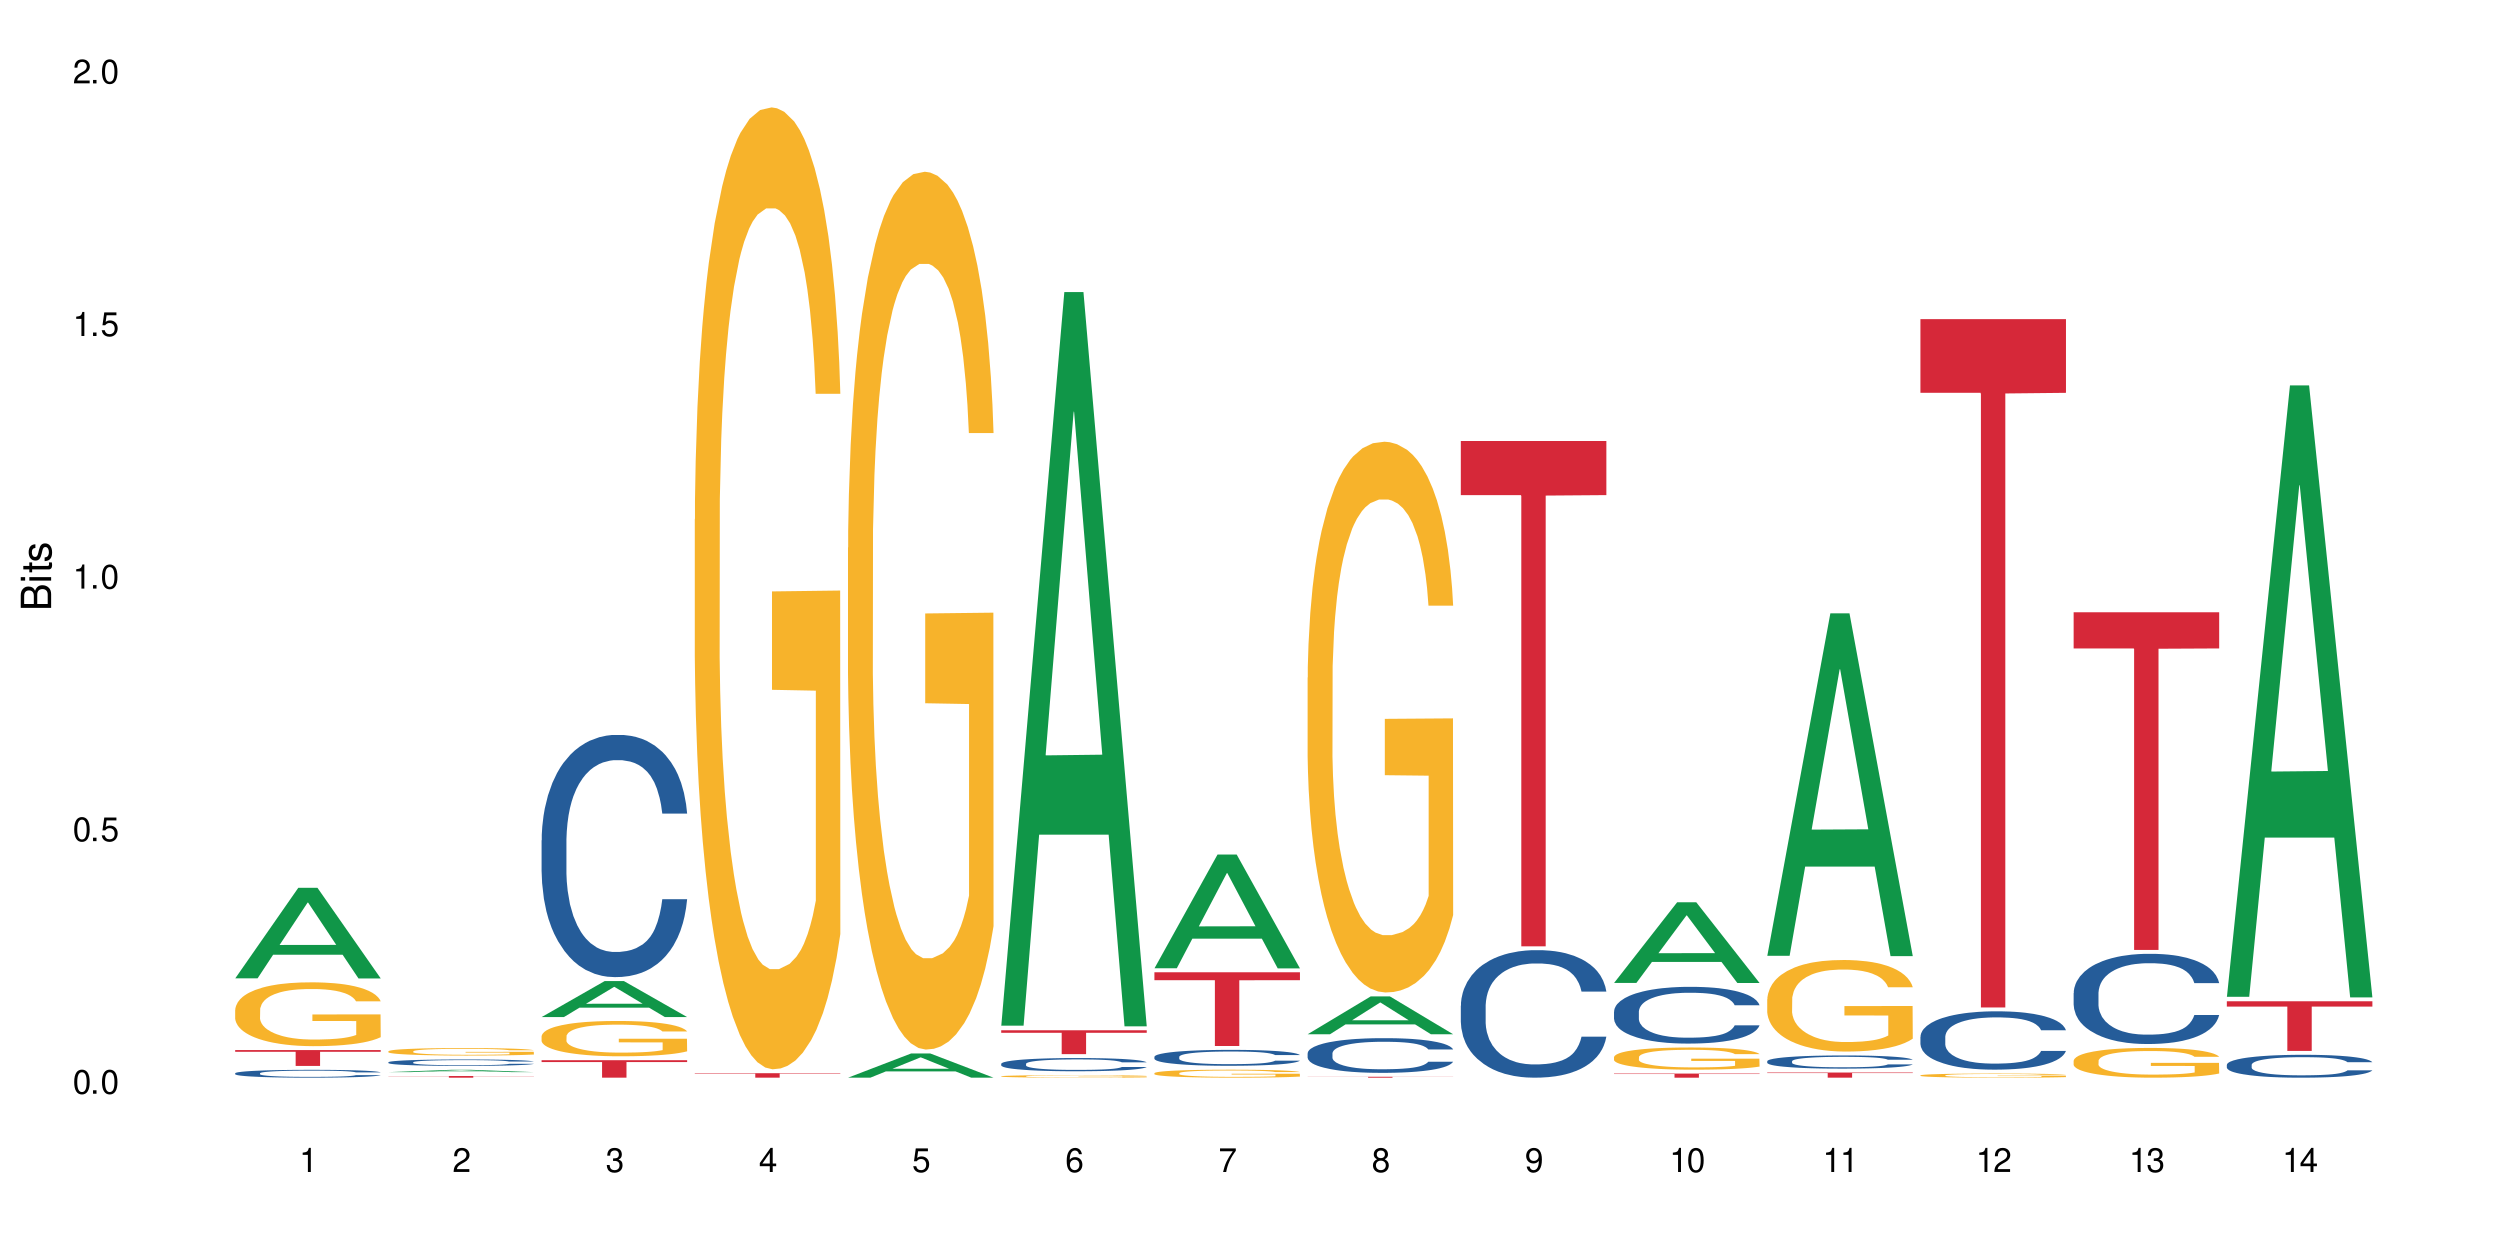 <?xml version="1.0" encoding="UTF-8"?>
<svg xmlns="http://www.w3.org/2000/svg" xmlns:xlink="http://www.w3.org/1999/xlink" width="720" height="360" viewBox="0 0 720 360">
<defs>
<g>
<g id="glyph-0-0">
</g>
<g id="glyph-0-1">
<path d="M 2.641 -6.938 C 2 -6.938 1.422 -6.656 1.078 -6.172 C 0.641 -5.562 0.406 -4.641 0.406 -3.359 C 0.406 -1.016 1.188 0.219 2.641 0.219 C 4.078 0.219 4.859 -1.016 4.859 -3.297 C 4.859 -4.641 4.656 -5.547 4.203 -6.172 C 3.844 -6.656 3.281 -6.938 2.641 -6.938 Z M 2.641 -6.188 C 3.547 -6.188 4 -5.25 4 -3.375 C 4 -1.406 3.562 -0.484 2.625 -0.484 C 1.734 -0.484 1.281 -1.438 1.281 -3.344 C 1.281 -5.25 1.734 -6.188 2.641 -6.188 Z M 2.641 -6.188 "/>
</g>
<g id="glyph-0-2">
<path d="M 1.828 -1 L 0.828 -1 L 0.828 0 L 1.828 0 Z M 1.828 -1 "/>
</g>
<g id="glyph-0-3">
<path d="M 4.562 -6.797 L 1.062 -6.797 L 0.547 -3.094 L 1.328 -3.094 C 1.719 -3.562 2.047 -3.734 2.578 -3.734 C 3.484 -3.734 4.062 -3.109 4.062 -2.094 C 4.062 -1.125 3.484 -0.531 2.578 -0.531 C 1.828 -0.531 1.375 -0.906 1.188 -1.672 L 0.328 -1.672 C 0.453 -1.109 0.547 -0.844 0.75 -0.594 C 1.125 -0.078 1.828 0.219 2.594 0.219 C 3.969 0.219 4.922 -0.781 4.922 -2.219 C 4.922 -3.562 4.031 -4.484 2.719 -4.484 C 2.25 -4.484 1.859 -4.359 1.469 -4.062 L 1.734 -5.969 L 4.562 -5.969 Z M 4.562 -6.797 "/>
</g>
<g id="glyph-0-4">
<path d="M 2.484 -4.938 L 2.484 0 L 3.328 0 L 3.328 -6.938 L 2.766 -6.938 C 2.469 -5.875 2.281 -5.734 0.984 -5.562 L 0.984 -4.938 Z M 2.484 -4.938 "/>
</g>
<g id="glyph-0-5">
<path d="M 4.859 -0.828 L 1.281 -0.828 C 1.359 -1.406 1.672 -1.781 2.5 -2.281 L 3.469 -2.828 C 4.406 -3.344 4.906 -4.062 4.906 -4.906 C 4.906 -5.484 4.672 -6.031 4.266 -6.406 C 3.859 -6.766 3.375 -6.938 2.719 -6.938 C 1.859 -6.938 1.219 -6.625 0.844 -6.031 C 0.609 -5.672 0.5 -5.234 0.484 -4.531 L 1.328 -4.531 C 1.359 -5.016 1.406 -5.281 1.531 -5.516 C 1.75 -5.938 2.188 -6.203 2.703 -6.203 C 3.469 -6.203 4.031 -5.641 4.031 -4.891 C 4.031 -4.344 3.719 -3.859 3.125 -3.516 L 2.234 -3 C 0.812 -2.172 0.406 -1.531 0.328 -0.016 L 4.859 -0.016 Z M 4.859 -0.828 "/>
</g>
<g id="glyph-0-6">
<path d="M 2.125 -3.188 L 2.578 -3.188 C 3.5 -3.188 3.984 -2.766 3.984 -1.922 C 3.984 -1.062 3.469 -0.531 2.594 -0.531 C 1.656 -0.531 1.203 -1 1.156 -2.016 L 0.312 -2.016 C 0.344 -1.453 0.438 -1.094 0.609 -0.781 C 0.953 -0.109 1.625 0.219 2.547 0.219 C 3.953 0.219 4.859 -0.625 4.859 -1.938 C 4.859 -2.828 4.516 -3.297 3.703 -3.594 C 4.344 -3.844 4.656 -4.328 4.656 -5.031 C 4.656 -6.219 3.875 -6.938 2.578 -6.938 C 1.203 -6.938 0.484 -6.172 0.453 -4.703 L 1.297 -4.703 C 1.312 -5.125 1.344 -5.359 1.453 -5.578 C 1.641 -5.969 2.062 -6.203 2.594 -6.203 C 3.344 -6.203 3.797 -5.75 3.797 -5 C 3.797 -4.516 3.609 -4.219 3.25 -4.047 C 3.016 -3.953 2.703 -3.922 2.125 -3.906 Z M 2.125 -3.188 "/>
</g>
<g id="glyph-0-7">
<path d="M 3.141 -1.672 L 3.141 0 L 3.984 0 L 3.984 -1.672 L 4.984 -1.672 L 4.984 -2.438 L 3.984 -2.438 L 3.984 -6.938 L 3.359 -6.938 L 0.266 -2.578 L 0.266 -1.672 Z M 3.141 -2.438 L 1 -2.438 L 3.141 -5.5 Z M 3.141 -2.438 "/>
</g>
<g id="glyph-0-8">
<path d="M 4.781 -5.125 C 4.609 -6.266 3.891 -6.938 2.844 -6.938 C 2.094 -6.938 1.422 -6.578 1.031 -5.953 C 0.594 -5.266 0.406 -4.422 0.406 -3.172 C 0.406 -2 0.578 -1.25 0.984 -0.641 C 1.359 -0.078 1.953 0.219 2.703 0.219 C 3.984 0.219 4.922 -0.75 4.922 -2.094 C 4.922 -3.375 4.062 -4.281 2.844 -4.281 C 2.172 -4.281 1.641 -4.031 1.281 -3.516 C 1.281 -5.234 1.828 -6.188 2.797 -6.188 C 3.391 -6.188 3.797 -5.797 3.938 -5.125 Z M 2.734 -3.531 C 3.547 -3.531 4.062 -2.953 4.062 -2.031 C 4.062 -1.156 3.484 -0.531 2.703 -0.531 C 1.922 -0.531 1.328 -1.188 1.328 -2.078 C 1.328 -2.938 1.906 -3.531 2.734 -3.531 Z M 2.734 -3.531 "/>
</g>
<g id="glyph-0-9">
<path d="M 4.984 -6.797 L 0.438 -6.797 L 0.438 -5.969 L 4.109 -5.969 C 2.5 -3.656 1.828 -2.234 1.328 0 L 2.219 0 C 2.594 -2.172 3.453 -4.047 4.984 -6.094 Z M 4.984 -6.797 "/>
</g>
<g id="glyph-0-10">
<path d="M 3.75 -3.656 C 4.469 -4.094 4.688 -4.438 4.688 -5.078 C 4.688 -6.172 3.844 -6.938 2.641 -6.938 C 1.438 -6.938 0.594 -6.172 0.594 -5.094 C 0.594 -4.438 0.812 -4.094 1.516 -3.656 C 0.734 -3.266 0.359 -2.703 0.359 -1.922 C 0.359 -0.656 1.281 0.219 2.641 0.219 C 3.984 0.219 4.922 -0.656 4.922 -1.922 C 4.922 -2.703 4.531 -3.266 3.75 -3.656 Z M 2.641 -6.188 C 3.359 -6.188 3.812 -5.75 3.812 -5.062 C 3.812 -4.406 3.344 -3.984 2.641 -3.984 C 1.922 -3.984 1.453 -4.406 1.453 -5.078 C 1.453 -5.75 1.922 -6.188 2.641 -6.188 Z M 2.641 -3.266 C 3.484 -3.266 4.062 -2.719 4.062 -1.906 C 4.062 -1.078 3.484 -0.531 2.625 -0.531 C 1.797 -0.531 1.219 -1.094 1.219 -1.906 C 1.219 -2.719 1.781 -3.266 2.641 -3.266 Z M 2.641 -3.266 "/>
</g>
<g id="glyph-0-11">
<path d="M 0.516 -1.578 C 0.672 -0.453 1.406 0.219 2.438 0.219 C 3.188 0.219 3.859 -0.141 4.266 -0.766 C 4.688 -1.453 4.891 -2.297 4.891 -3.547 C 4.891 -4.719 4.703 -5.453 4.312 -6.078 C 3.938 -6.641 3.344 -6.938 2.594 -6.938 C 1.297 -6.938 0.359 -5.969 0.359 -4.625 C 0.359 -3.344 1.234 -2.453 2.453 -2.453 C 3.094 -2.453 3.578 -2.672 4.016 -3.203 C 4 -1.484 3.469 -0.531 2.5 -0.531 C 1.906 -0.531 1.484 -0.906 1.359 -1.578 Z M 2.578 -6.203 C 3.375 -6.203 3.969 -5.531 3.969 -4.641 C 3.969 -3.797 3.391 -3.188 2.547 -3.188 C 1.734 -3.188 1.234 -3.766 1.234 -4.688 C 1.234 -5.562 1.797 -6.203 2.578 -6.203 Z M 2.578 -6.203 "/>
</g>
<g id="glyph-1-0">
</g>
<g id="glyph-1-1">
<path d="M 0 -0.953 L 0 -4.891 C 0 -5.719 -0.234 -6.344 -0.734 -6.797 C -1.188 -7.234 -1.812 -7.469 -2.5 -7.469 C -3.547 -7.469 -4.188 -7 -4.625 -5.875 C -4.984 -6.688 -5.625 -7.094 -6.531 -7.094 C -7.172 -7.094 -7.734 -6.859 -8.141 -6.391 C -8.562 -5.922 -8.75 -5.344 -8.75 -4.5 L -8.75 -0.953 Z M -4.984 -2.062 L -7.766 -2.062 L -7.766 -4.219 C -7.766 -4.844 -7.688 -5.203 -7.453 -5.5 C -7.219 -5.812 -6.859 -5.969 -6.375 -5.969 C -5.891 -5.969 -5.531 -5.812 -5.297 -5.5 C -5.062 -5.203 -4.984 -4.844 -4.984 -4.219 Z M -0.984 -2.062 L -4 -2.062 L -4 -4.781 C -4 -5.766 -3.438 -6.359 -2.484 -6.359 C -1.547 -6.359 -0.984 -5.766 -0.984 -4.781 Z M -0.984 -2.062 "/>
</g>
<g id="glyph-1-2">
<path d="M -6.281 -1.797 L -6.281 -0.797 L 0 -0.797 L 0 -1.797 Z M -8.75 -1.797 L -8.75 -0.797 L -7.484 -0.797 L -7.484 -1.797 Z M -8.75 -1.797 "/>
</g>
<g id="glyph-1-3">
<path d="M -6.281 -3.047 L -6.281 -2.016 L -8.016 -2.016 L -8.016 -1.016 L -6.281 -1.016 L -6.281 -0.172 L -5.469 -0.172 L -5.469 -1.016 L -0.719 -1.016 C -0.078 -1.016 0.281 -1.453 0.281 -2.234 C 0.281 -2.5 0.25 -2.719 0.188 -3.047 L -0.641 -3.047 C -0.609 -2.906 -0.594 -2.766 -0.594 -2.562 C -0.594 -2.141 -0.719 -2.016 -1.156 -2.016 L -5.469 -2.016 L -5.469 -3.047 Z M -6.281 -3.047 "/>
</g>
<g id="glyph-1-4">
<path d="M -4.531 -5.25 C -5.766 -5.25 -6.469 -4.422 -6.469 -2.969 C -6.469 -1.516 -5.719 -0.562 -4.547 -0.562 C -3.562 -0.562 -3.094 -1.062 -2.734 -2.562 L -2.516 -3.484 C -2.344 -4.188 -2.094 -4.469 -1.641 -4.469 C -1.047 -4.469 -0.641 -3.875 -0.641 -3 C -0.641 -2.453 -0.797 -2 -1.062 -1.75 C -1.25 -1.594 -1.422 -1.531 -1.875 -1.469 L -1.875 -0.406 C -0.422 -0.453 0.281 -1.266 0.281 -2.922 C 0.281 -4.5 -0.5 -5.516 -1.719 -5.516 C -2.656 -5.516 -3.172 -4.984 -3.469 -3.734 L -3.703 -2.766 C -3.891 -1.953 -4.156 -1.609 -4.594 -1.609 C -5.188 -1.609 -5.547 -2.125 -5.547 -2.938 C -5.547 -3.75 -5.203 -4.172 -4.531 -4.203 Z M -4.531 -5.25 "/>
</g>
</g>
</defs>
<rect x="-72" y="-36" width="864" height="432" fill="rgb(100%, 100%, 100%)" fill-opacity="1"/>
<path fill-rule="nonzero" fill="rgb(6.275%, 58.824%, 28.235%)" fill-opacity="1" d="M 67.73 281.766 L 67.777 281.738 L 85.914 255.68 L 91.422 255.68 L 109.648 281.789 L 103.242 281.789 L 98.676 274.973 L 78.656 274.973 L 74.18 281.766 L 67.73 281.766 L 80.582 272.152 L 96.84 272.129 L 88.734 259.945 L 88.645 259.922 L 88.555 259.996 L 80.539 272.129 L 80.582 272.152 Z M 67.73 281.766 "/>
<path fill-rule="nonzero" fill="rgb(14.51%, 36.078%, 60%)" fill-opacity="1" d="M 67.73 309.094 L 67.781 309.094 L 67.781 309.043 L 67.934 308.965 L 68.293 308.863 L 68.652 308.797 L 69.57 308.676 L 70.848 308.555 L 72.18 308.465 L 73.148 308.41 L 74.02 308.371 L 76.012 308.293 L 77.289 308.254 L 78.672 308.219 L 80.355 308.184 L 81.582 308.164 L 84.344 308.129 L 86.391 308.117 L 87.973 308.109 L 91.398 308.109 L 93.441 308.117 L 94.926 308.129 L 96.562 308.145 L 97.941 308.164 L 100.344 308.207 L 102.492 308.266 L 103.461 308.301 L 104.996 308.363 L 106.172 308.426 L 106.988 308.48 L 107.91 308.555 L 108.727 308.648 L 109.34 308.754 L 109.648 308.844 L 102.492 308.844 L 102.133 308.762 L 101.723 308.699 L 100.957 308.613 L 100.191 308.551 L 99.117 308.492 L 98.145 308.453 L 96.816 308.414 L 95.641 308.391 L 94.414 308.371 L 93.238 308.359 L 90.988 308.344 L 88.383 308.344 L 87.41 308.348 L 85.418 308.367 L 84.344 308.379 L 82.812 308.41 L 81.738 308.438 L 80.461 308.477 L 79.59 308.512 L 78.516 308.566 L 77.75 308.613 L 76.883 308.684 L 76.371 308.734 L 75.91 308.793 L 75.5 308.859 L 75.195 308.934 L 74.988 309.012 L 74.887 309.086 L 74.887 309.406 L 74.988 309.48 L 75.246 309.566 L 75.91 309.691 L 76.883 309.801 L 78.004 309.891 L 79.078 309.953 L 79.691 309.98 L 80.512 310.016 L 81.789 310.055 L 83.629 310.098 L 84.703 310.113 L 86.34 310.129 L 88.023 310.137 L 90.273 310.137 L 92.27 310.129 L 93.598 310.121 L 94.977 310.102 L 96.867 310.066 L 98.043 310.035 L 99.066 309.996 L 99.832 309.957 L 100.344 309.922 L 101.109 309.859 L 101.723 309.789 L 102.184 309.715 L 102.492 309.645 L 109.648 309.645 L 109.34 309.727 L 108.883 309.809 L 108.422 309.867 L 107.707 309.941 L 106.887 310.004 L 105.711 310.078 L 104.742 310.125 L 103.461 310.176 L 102.285 310.215 L 101.008 310.25 L 99.117 310.293 L 97.891 310.312 L 96.562 310.332 L 94.977 310.348 L 92.984 310.363 L 90.836 310.371 L 88.844 310.375 L 86.695 310.371 L 85.109 310.363 L 83.016 310.344 L 80.41 310.305 L 78.516 310.266 L 77.035 310.227 L 75.758 310.188 L 74.324 310.129 L 72.484 310.039 L 71.359 309.969 L 70.594 309.91 L 69.723 309.828 L 69.109 309.758 L 68.395 309.641 L 67.883 309.496 L 67.73 309.379 Z M 67.73 309.094 "/>
<path fill-rule="nonzero" fill="rgb(96.863%, 70.196%, 16.863%)" fill-opacity="1" d="M 67.73 290.785 L 67.781 290.77 L 67.781 290.434 L 67.988 289.676 L 68.496 288.637 L 69.164 287.781 L 69.879 287.109 L 70.34 286.758 L 71.105 286.254 L 71.77 285.883 L 73.457 285.129 L 75.602 284.422 L 76.777 284.121 L 78.109 283.836 L 80 283.516 L 80.867 283.398 L 83.527 283.129 L 86.543 282.961 L 89.863 282.91 L 91.398 282.926 L 93.496 282.996 L 96.355 283.18 L 97.992 283.348 L 99.27 283.516 L 100.602 283.734 L 102.234 284.07 L 103.77 284.473 L 104.996 284.875 L 106.223 285.379 L 107.246 285.918 L 108.113 286.504 L 108.883 287.211 L 109.34 287.797 L 109.648 288.383 L 102.543 288.383 L 102.133 287.797 L 101.672 287.344 L 100.906 286.789 L 100.141 286.387 L 99.375 286.066 L 97.941 285.633 L 96.715 285.363 L 95.18 285.129 L 93.699 284.977 L 92.012 284.875 L 90.988 284.844 L 88.281 284.844 L 85.828 284.961 L 84.395 285.094 L 83.375 285.227 L 81.941 285.48 L 81.074 285.68 L 80.562 285.816 L 79.027 286.336 L 78.004 286.805 L 77.445 287.125 L 76.727 287.629 L 76.215 288.082 L 75.652 288.754 L 75.348 289.258 L 74.938 290.398 L 74.887 293.422 L 75.039 294.059 L 75.348 294.75 L 75.758 295.352 L 76.371 295.992 L 76.984 296.477 L 78.059 297.133 L 78.977 297.57 L 79.691 297.855 L 81.074 298.309 L 81.637 298.461 L 82.965 298.762 L 84.344 298.996 L 86.031 299.199 L 87.309 299.301 L 89.355 299.383 L 91.961 299.383 L 95.027 299.281 L 96.969 299.148 L 98.301 299.012 L 99.168 298.895 L 100.242 298.711 L 101.008 298.543 L 101.723 298.359 L 102.594 298.074 L 102.594 294.059 L 89.969 294.043 L 89.969 292.164 L 109.598 292.145 L 109.648 298.711 L 108.574 299.164 L 107.246 299.602 L 105.969 299.938 L 104.637 300.223 L 102.746 300.543 L 101.215 300.742 L 98.863 300.977 L 96.715 301.129 L 94.465 301.23 L 92.473 301.281 L 90.121 301.297 L 88.023 301.262 L 85.777 301.164 L 83.988 301.027 L 82.352 300.859 L 80.715 300.641 L 78.672 300.289 L 77.34 300.004 L 75.961 299.652 L 74.582 299.23 L 73.355 298.777 L 72.535 298.426 L 71.719 298.023 L 70.848 297.52 L 70.031 296.949 L 69.418 296.426 L 68.855 295.84 L 68.445 295.285 L 68.039 294.531 L 67.832 293.926 L 67.73 293.406 Z M 67.73 290.785 "/>
<path fill-rule="nonzero" fill="rgb(83.922%, 15.686%, 22.353%)" fill-opacity="1" d="M 67.73 302.418 L 109.648 302.418 L 109.648 302.91 L 92.18 302.914 L 92.18 306.988 L 85.148 306.988 L 85.148 302.918 L 85.047 302.91 L 67.73 302.91 Z M 67.73 302.418 "/>
<path fill-rule="nonzero" fill="rgb(6.275%, 58.824%, 28.235%)" fill-opacity="1" d="M 111.855 308.773 L 111.898 308.773 L 130.035 308.102 L 135.543 308.102 L 153.77 308.773 L 147.367 308.773 L 142.801 308.598 L 122.781 308.598 L 118.301 308.773 L 111.855 308.773 L 124.707 308.523 L 140.961 308.523 L 132.855 308.211 L 132.68 308.211 L 124.66 308.523 L 124.707 308.523 Z M 111.855 308.773 "/>
<path fill-rule="nonzero" fill="rgb(14.51%, 36.078%, 60%)" fill-opacity="1" d="M 111.855 305.93 L 111.906 305.93 L 111.906 305.887 L 112.059 305.824 L 112.418 305.742 L 112.773 305.688 L 113.695 305.586 L 114.973 305.492 L 116.301 305.414 L 117.273 305.371 L 118.141 305.336 L 120.137 305.273 L 121.414 305.242 L 122.793 305.215 L 124.48 305.184 L 125.707 305.168 L 128.469 305.141 L 130.512 305.129 L 132.098 305.125 L 135.523 305.125 L 137.566 305.133 L 139.047 305.141 L 140.684 305.152 L 142.066 305.168 L 144.469 305.207 L 146.613 305.254 L 147.586 305.281 L 149.117 305.332 L 150.293 305.383 L 151.113 305.426 L 152.031 305.492 L 152.852 305.566 L 153.465 305.652 L 153.77 305.727 L 146.613 305.727 L 146.258 305.656 L 145.848 305.605 L 145.082 305.535 L 144.312 305.488 L 143.242 305.438 L 142.27 305.406 L 140.941 305.375 L 139.766 305.352 L 138.539 305.336 L 137.363 305.328 L 135.113 305.316 L 132.504 305.316 L 131.535 305.32 L 129.539 305.336 L 128.469 305.348 L 126.934 305.371 L 125.859 305.391 L 124.582 305.426 L 123.715 305.453 L 122.641 305.5 L 121.875 305.539 L 121.004 305.594 L 120.492 305.637 L 120.031 305.684 L 119.625 305.738 L 119.316 305.797 L 119.113 305.859 L 119.012 305.922 L 119.012 306.184 L 119.113 306.246 L 119.367 306.316 L 120.031 306.422 L 121.004 306.512 L 122.129 306.582 L 123.203 306.633 L 123.816 306.656 L 124.633 306.684 L 125.91 306.715 L 127.75 306.75 L 128.824 306.766 L 130.461 306.777 L 132.148 306.785 L 134.398 306.785 L 136.391 306.777 L 137.719 306.77 L 139.102 306.754 L 140.992 306.727 L 142.168 306.699 L 143.188 306.668 L 143.957 306.637 L 144.469 306.609 L 145.234 306.555 L 145.848 306.5 L 146.309 306.438 L 146.613 306.383 L 153.77 306.383 L 153.465 306.449 L 153.004 306.516 L 152.543 306.562 L 151.828 306.625 L 151.012 306.676 L 149.836 306.734 L 148.863 306.773 L 147.586 306.816 L 146.41 306.848 L 145.133 306.879 L 143.242 306.91 L 142.012 306.93 L 140.684 306.945 L 139.102 306.957 L 137.105 306.969 L 134.961 306.977 L 132.965 306.977 L 130.82 306.973 L 129.234 306.969 L 127.137 306.953 L 124.531 306.922 L 122.641 306.891 L 121.156 306.855 L 119.879 306.824 L 118.449 306.777 L 116.609 306.703 L 115.484 306.645 L 114.715 306.598 L 113.848 306.531 L 113.234 306.473 L 112.52 306.379 L 112.008 306.258 L 111.855 306.164 Z M 111.855 305.93 "/>
<path fill-rule="nonzero" fill="rgb(96.863%, 70.196%, 16.863%)" fill-opacity="1" d="M 111.855 302.766 L 111.906 302.766 L 111.906 302.727 L 112.109 302.637 L 112.621 302.512 L 113.285 302.414 L 114 302.332 L 114.461 302.293 L 115.227 302.234 L 115.891 302.191 L 117.578 302.102 L 119.727 302.02 L 120.902 301.98 L 122.23 301.949 L 124.121 301.91 L 124.992 301.898 L 127.648 301.867 L 130.664 301.848 L 133.988 301.84 L 135.523 301.844 L 137.617 301.852 L 140.48 301.871 L 142.117 301.891 L 143.395 301.91 L 144.723 301.938 L 146.359 301.977 L 147.891 302.023 L 149.117 302.07 L 150.348 302.129 L 151.367 302.195 L 152.238 302.262 L 153.004 302.344 L 153.465 302.414 L 153.77 302.484 L 146.664 302.484 L 146.258 302.414 L 145.797 302.363 L 145.031 302.297 L 144.262 302.25 L 143.496 302.211 L 142.066 302.16 L 140.84 302.129 L 139.305 302.102 L 137.82 302.082 L 136.137 302.07 L 135.113 302.066 L 132.402 302.066 L 129.949 302.082 L 128.52 302.098 L 127.496 302.113 L 126.066 302.141 L 125.195 302.164 L 124.684 302.184 L 123.152 302.242 L 122.129 302.297 L 121.566 302.336 L 120.852 302.395 L 120.34 302.449 L 119.777 302.527 L 119.469 302.586 L 119.062 302.723 L 119.012 303.074 L 119.164 303.152 L 119.469 303.23 L 119.879 303.305 L 120.492 303.379 L 121.105 303.434 L 122.18 303.512 L 123.102 303.562 L 123.816 303.598 L 125.195 303.652 L 125.758 303.668 L 127.086 303.703 L 128.469 303.73 L 130.152 303.754 L 131.434 303.766 L 133.477 303.777 L 136.082 303.777 L 139.152 303.766 L 141.094 303.75 L 142.422 303.734 L 143.293 303.719 L 144.363 303.699 L 145.133 303.68 L 145.848 303.656 L 146.715 303.625 L 146.715 303.152 L 134.09 303.148 L 134.09 302.93 L 153.719 302.926 L 153.77 303.699 L 152.699 303.75 L 151.367 303.801 L 150.09 303.844 L 148.762 303.875 L 146.871 303.914 L 145.336 303.938 L 142.984 303.965 L 140.84 303.98 L 138.59 303.996 L 136.594 304 L 134.242 304.004 L 132.148 304 L 129.898 303.988 L 128.109 303.969 L 126.473 303.949 L 124.84 303.926 L 122.793 303.883 L 121.465 303.852 L 120.082 303.809 L 118.703 303.758 L 117.477 303.707 L 116.66 303.664 L 115.84 303.617 L 114.973 303.559 L 114.152 303.492 L 113.539 303.43 L 112.98 303.359 L 112.57 303.297 L 112.16 303.207 L 111.957 303.137 L 111.855 303.074 Z M 111.855 302.766 "/>
<path fill-rule="nonzero" fill="rgb(83.922%, 15.686%, 22.353%)" fill-opacity="1" d="M 111.855 309.895 L 153.77 309.895 L 153.77 309.949 L 136.301 309.949 L 136.301 310.375 L 129.273 310.375 L 129.273 309.949 L 111.855 309.949 Z M 111.855 309.895 "/>
<path fill-rule="nonzero" fill="rgb(6.275%, 58.824%, 28.235%)" fill-opacity="1" d="M 155.977 292.906 L 156.023 292.898 L 174.16 282.539 L 179.668 282.539 L 197.895 292.918 L 191.488 292.918 L 186.922 290.207 L 166.902 290.207 L 162.426 292.906 L 155.977 292.906 L 168.828 289.086 L 185.086 289.078 L 176.98 284.234 L 176.891 284.223 L 176.801 284.254 L 168.785 289.078 L 168.828 289.086 Z M 155.977 292.906 "/>
<path fill-rule="nonzero" fill="rgb(14.51%, 36.078%, 60%)" fill-opacity="1" d="M 155.977 242.023 L 156.027 241.957 L 156.027 240.43 L 156.18 238.008 L 156.539 234.945 L 156.898 232.844 L 157.816 229.082 L 159.094 225.449 L 160.426 222.645 L 161.395 220.988 L 162.266 219.711 L 164.258 217.352 L 165.535 216.141 L 166.918 215.059 L 168.602 213.977 L 169.828 213.336 L 172.59 212.316 L 174.637 211.871 L 176.219 211.68 L 179.645 211.68 L 181.688 211.934 L 183.172 212.254 L 184.809 212.766 L 186.188 213.336 L 188.59 214.738 L 190.738 216.523 L 191.707 217.543 L 193.242 219.52 L 194.418 221.434 L 195.234 223.09 L 196.156 225.449 L 196.973 228.316 L 197.586 231.566 L 197.895 234.309 L 190.738 234.309 L 190.379 231.758 L 189.969 229.781 L 189.203 227.168 L 188.438 225.32 L 187.363 223.473 L 186.391 222.262 L 185.062 221.051 L 183.887 220.285 L 182.66 219.711 L 181.484 219.328 L 179.234 218.945 L 176.629 218.945 L 175.656 219.074 L 173.664 219.586 L 172.59 220.031 L 171.059 220.922 L 169.984 221.75 L 168.707 223.027 L 167.836 224.109 L 166.762 225.766 L 165.996 227.234 L 165.129 229.336 L 164.617 230.93 L 164.156 232.715 L 163.746 234.82 L 163.441 237.051 L 163.234 239.41 L 163.133 241.703 L 163.133 251.582 L 163.234 253.879 L 163.492 256.555 L 164.156 260.445 L 165.129 263.82 L 166.25 266.5 L 167.324 268.41 L 167.938 269.305 L 168.758 270.324 L 170.035 271.598 L 171.875 272.875 L 172.949 273.383 L 174.582 273.895 L 176.27 274.148 L 178.52 274.148 L 180.512 273.895 L 181.844 273.574 L 183.223 273.066 L 185.113 271.98 L 186.289 270.961 L 187.312 269.75 L 188.078 268.539 L 188.59 267.52 L 189.355 265.543 L 189.969 263.375 L 190.43 261.145 L 190.738 258.977 L 197.895 258.977 L 197.586 261.527 L 197.129 264.012 L 196.668 265.863 L 195.953 268.094 L 195.133 270.07 L 193.957 272.301 L 192.988 273.766 L 191.707 275.359 L 190.531 276.57 L 189.254 277.652 L 187.363 278.93 L 186.137 279.566 L 184.809 280.141 L 183.223 280.648 L 181.23 281.098 L 179.082 281.352 L 177.09 281.414 L 174.941 281.289 L 173.355 281.031 L 171.262 280.457 L 168.652 279.312 L 166.762 278.102 L 165.281 276.891 L 164.004 275.613 L 162.57 273.895 L 160.73 271.09 L 159.605 268.922 L 158.84 267.137 L 157.969 264.652 L 157.355 262.418 L 156.641 258.852 L 156.129 254.324 L 155.977 250.82 Z M 155.977 242.023 "/>
<path fill-rule="nonzero" fill="rgb(96.863%, 70.196%, 16.863%)" fill-opacity="1" d="M 155.977 298.395 L 156.027 298.387 L 156.027 298.203 L 156.234 297.781 L 156.742 297.207 L 157.41 296.734 L 158.125 296.363 L 158.582 296.168 L 159.352 295.887 L 160.016 295.684 L 161.703 295.266 L 163.848 294.875 L 165.023 294.707 L 166.355 294.551 L 168.246 294.375 L 169.113 294.309 L 171.773 294.16 L 174.789 294.066 L 178.109 294.039 L 179.645 294.047 L 181.742 294.086 L 184.602 294.188 L 186.238 294.281 L 187.516 294.375 L 188.848 294.492 L 190.48 294.68 L 192.016 294.902 L 193.242 295.125 L 194.469 295.406 L 195.492 295.703 L 196.359 296.027 L 197.129 296.418 L 197.586 296.742 L 197.895 297.066 L 190.789 297.066 L 190.379 296.742 L 189.918 296.492 L 189.152 296.184 L 188.387 295.961 L 187.617 295.785 L 186.188 295.543 L 184.961 295.395 L 183.426 295.266 L 181.945 295.18 L 180.258 295.125 L 179.234 295.105 L 176.527 295.105 L 174.074 295.172 L 172.641 295.246 L 171.617 295.32 L 170.188 295.461 L 169.32 295.57 L 168.809 295.645 L 167.273 295.934 L 166.25 296.195 L 165.688 296.371 L 164.973 296.648 L 164.461 296.902 L 163.898 297.273 L 163.594 297.551 L 163.184 298.184 L 163.133 299.855 L 163.285 300.207 L 163.594 300.59 L 164.004 300.922 L 164.617 301.277 L 165.23 301.547 L 166.305 301.91 L 167.223 302.148 L 167.938 302.309 L 169.32 302.559 L 169.883 302.641 L 171.211 302.809 L 172.59 302.941 L 174.277 303.051 L 175.555 303.105 L 177.602 303.152 L 180.207 303.152 L 183.273 303.098 L 185.215 303.023 L 186.547 302.949 L 187.414 302.883 L 188.488 302.781 L 189.254 302.688 L 189.969 302.586 L 190.84 302.43 L 190.84 300.207 L 178.215 300.199 L 178.215 299.156 L 197.844 299.148 L 197.895 302.781 L 196.82 303.031 L 195.492 303.273 L 194.215 303.461 L 192.883 303.617 L 190.992 303.793 L 189.461 303.906 L 187.109 304.035 L 184.961 304.121 L 182.711 304.176 L 180.719 304.203 L 178.367 304.211 L 176.27 304.195 L 174.023 304.137 L 172.234 304.062 L 170.598 303.973 L 168.961 303.852 L 166.918 303.656 L 165.586 303.496 L 164.207 303.301 L 162.828 303.07 L 161.602 302.82 L 160.781 302.625 L 159.965 302.402 L 159.094 302.121 L 158.277 301.805 L 157.664 301.52 L 157.102 301.191 L 156.691 300.887 L 156.285 300.469 L 156.078 300.133 L 155.977 299.848 Z M 155.977 298.395 "/>
<path fill-rule="nonzero" fill="rgb(83.922%, 15.686%, 22.353%)" fill-opacity="1" d="M 155.977 305.336 L 197.895 305.336 L 197.895 305.875 L 180.426 305.879 L 180.426 310.375 L 173.395 310.375 L 173.395 305.883 L 173.293 305.875 L 155.977 305.875 Z M 155.977 305.336 "/>
<path fill-rule="nonzero" fill="rgb(96.863%, 70.196%, 16.863%)" fill-opacity="1" d="M 200.102 149.582 L 200.152 149.328 L 200.152 144.27 L 200.355 132.883 L 200.867 117.199 L 201.531 104.297 L 202.246 94.176 L 202.707 88.863 L 203.473 81.273 L 204.137 75.707 L 205.824 64.324 L 207.973 53.699 L 209.148 49.145 L 210.477 44.844 L 212.367 40.035 L 213.238 38.266 L 215.895 34.219 L 218.91 31.688 L 222.234 30.93 L 223.77 31.184 L 225.863 32.195 L 228.727 34.977 L 230.363 37.508 L 231.641 40.035 L 232.969 43.324 L 234.605 48.387 L 236.137 54.457 L 237.363 60.527 L 238.594 68.117 L 239.613 76.215 L 240.484 85.07 L 241.25 95.695 L 241.711 104.551 L 242.016 113.406 L 234.91 113.406 L 234.504 104.551 L 234.043 97.719 L 233.277 89.371 L 232.508 83.297 L 231.742 78.492 L 230.312 71.914 L 229.082 67.867 L 227.551 64.324 L 226.066 62.047 L 224.383 60.527 L 223.359 60.023 L 220.648 60.023 L 218.195 61.793 L 216.766 63.816 L 215.742 65.84 L 214.312 69.637 L 213.441 72.672 L 212.93 74.695 L 211.398 82.539 L 210.375 89.621 L 209.812 94.43 L 209.098 102.02 L 208.586 108.852 L 208.023 118.969 L 207.715 126.559 L 207.309 143.762 L 207.258 189.301 L 207.41 198.914 L 207.715 209.289 L 208.125 218.395 L 208.738 228.012 L 209.352 235.348 L 210.426 245.215 L 211.348 251.793 L 212.062 256.094 L 213.441 262.922 L 214.004 265.199 L 215.332 269.754 L 216.715 273.297 L 218.398 276.332 L 219.68 277.848 L 221.723 279.113 L 224.328 279.113 L 227.398 277.598 L 229.34 275.574 L 230.668 273.547 L 231.539 271.777 L 232.609 268.996 L 233.379 266.465 L 234.094 263.684 L 234.961 259.379 L 234.961 198.914 L 222.336 198.664 L 222.336 170.328 L 241.965 170.074 L 242.016 268.996 L 240.941 275.824 L 239.613 282.402 L 238.336 287.465 L 237.008 291.766 L 235.117 296.57 L 233.582 299.605 L 231.23 303.148 L 229.082 305.426 L 226.836 306.945 L 224.84 307.703 L 222.488 307.957 L 220.395 307.449 L 218.145 305.93 L 216.355 303.906 L 214.719 301.379 L 213.082 298.09 L 211.039 292.777 L 209.711 288.477 L 208.328 283.164 L 206.949 276.836 L 205.723 270.008 L 204.906 264.695 L 204.086 258.621 L 203.219 251.031 L 202.398 242.43 L 201.785 234.586 L 201.223 225.734 L 200.816 217.383 L 200.406 206 L 200.203 196.891 L 200.102 189.051 Z M 200.102 149.582 "/>
<path fill-rule="nonzero" fill="rgb(83.922%, 15.686%, 22.353%)" fill-opacity="1" d="M 200.102 309.078 L 242.016 309.078 L 242.016 309.215 L 224.547 309.219 L 224.547 310.375 L 217.52 310.375 L 217.52 309.219 L 217.418 309.215 L 200.102 309.215 Z M 200.102 309.078 "/>
<path fill-rule="nonzero" fill="rgb(6.275%, 58.824%, 28.235%)" fill-opacity="1" d="M 244.223 310.367 L 244.27 310.359 L 262.406 303.398 L 267.914 303.398 L 286.141 310.375 L 279.734 310.375 L 275.168 308.555 L 255.148 308.555 L 250.672 310.367 L 244.223 310.367 L 257.074 307.801 L 273.332 307.793 L 265.227 304.539 L 265.137 304.531 L 265.047 304.551 L 257.031 307.793 L 257.074 307.801 Z M 244.223 310.367 "/>
<path fill-rule="nonzero" fill="rgb(96.863%, 70.196%, 16.863%)" fill-opacity="1" d="M 244.223 157.746 L 244.273 157.512 L 244.273 152.895 L 244.477 142.508 L 244.988 128.191 L 245.652 116.418 L 246.371 107.18 L 246.828 102.332 L 247.598 95.406 L 248.262 90.328 L 249.949 79.938 L 252.094 70.238 L 253.27 66.082 L 254.602 62.16 L 256.492 57.773 L 257.359 56.156 L 260.02 52.461 L 263.035 50.152 L 266.355 49.461 L 267.891 49.691 L 269.988 50.613 L 272.848 53.152 L 274.484 55.465 L 275.762 57.773 L 277.094 60.773 L 278.727 65.391 L 280.262 70.934 L 281.488 76.473 L 282.715 83.398 L 283.738 90.789 L 284.605 98.871 L 285.371 108.566 L 285.832 116.648 L 286.141 124.727 L 279.035 124.727 L 278.625 116.648 L 278.164 110.414 L 277.398 102.793 L 276.633 97.254 L 275.863 92.867 L 274.434 86.863 L 273.207 83.168 L 271.672 79.938 L 270.191 77.859 L 268.504 76.473 L 267.48 76.012 L 264.773 76.012 L 262.32 77.629 L 260.887 79.477 L 259.863 81.32 L 258.434 84.785 L 257.566 87.555 L 257.055 89.402 L 255.52 96.559 L 254.496 103.023 L 253.934 107.41 L 253.219 114.34 L 252.707 120.57 L 252.145 129.809 L 251.84 136.734 L 251.43 152.434 L 251.379 193.992 L 251.531 202.766 L 251.84 212.234 L 252.25 220.543 L 252.863 229.316 L 253.477 236.016 L 254.547 245.02 L 255.469 251.02 L 256.184 254.945 L 257.566 261.18 L 258.129 263.258 L 259.457 267.414 L 260.836 270.645 L 262.523 273.418 L 263.801 274.801 L 265.848 275.957 L 268.453 275.957 L 271.52 274.57 L 273.461 272.723 L 274.793 270.879 L 275.66 269.262 L 276.734 266.723 L 277.5 264.414 L 278.215 261.871 L 279.086 257.949 L 279.086 202.766 L 266.461 202.535 L 266.461 176.676 L 286.09 176.445 L 286.141 266.723 L 285.066 272.957 L 283.738 278.957 L 282.461 283.574 L 281.129 287.5 L 279.238 291.887 L 277.707 294.66 L 275.355 297.891 L 273.207 299.969 L 270.957 301.355 L 268.965 302.047 L 266.613 302.277 L 264.516 301.816 L 262.27 300.43 L 260.477 298.582 L 258.844 296.273 L 257.207 293.273 L 255.164 288.426 L 253.832 284.5 L 252.453 279.652 L 251.074 273.879 L 249.848 267.645 L 249.027 262.797 L 248.211 257.254 L 247.34 250.328 L 246.523 242.48 L 245.91 235.32 L 245.348 227.242 L 244.938 219.621 L 244.531 209.23 L 244.324 200.918 L 244.223 193.762 Z M 244.223 157.746 "/>
<path fill-rule="nonzero" fill="rgb(6.275%, 58.824%, 28.235%)" fill-opacity="1" d="M 288.348 295.387 L 288.391 295.188 L 306.527 84.109 L 312.035 84.109 L 330.262 295.586 L 323.859 295.586 L 319.289 240.383 L 299.273 240.383 L 294.793 295.387 L 288.348 295.387 L 301.199 217.547 L 317.453 217.348 L 309.348 118.66 L 309.258 118.461 L 309.172 119.059 L 301.152 217.348 L 301.199 217.547 Z M 288.348 295.387 "/>
<path fill-rule="nonzero" fill="rgb(14.51%, 36.078%, 60%)" fill-opacity="1" d="M 288.348 306.375 L 288.398 306.371 L 288.398 306.289 L 288.551 306.156 L 288.906 305.988 L 289.266 305.875 L 290.188 305.668 L 291.465 305.469 L 292.793 305.316 L 293.766 305.227 L 294.633 305.156 L 296.629 305.027 L 297.906 304.961 L 299.285 304.902 L 300.973 304.844 L 302.199 304.809 L 304.961 304.754 L 307.004 304.727 L 308.59 304.719 L 312.012 304.719 L 314.059 304.73 L 315.539 304.75 L 317.176 304.777 L 318.559 304.809 L 320.961 304.887 L 323.105 304.98 L 324.078 305.039 L 325.609 305.145 L 326.785 305.25 L 327.605 305.34 L 328.523 305.469 L 329.344 305.625 L 329.957 305.805 L 330.262 305.953 L 323.105 305.953 L 322.75 305.812 L 322.34 305.707 L 321.574 305.562 L 320.805 305.461 L 319.73 305.363 L 318.762 305.297 L 317.434 305.23 L 316.258 305.188 L 315.031 305.156 L 313.855 305.137 L 311.605 305.113 L 308.996 305.113 L 308.027 305.121 L 306.031 305.148 L 304.961 305.172 L 303.426 305.223 L 302.352 305.27 L 301.074 305.336 L 300.207 305.398 L 299.133 305.488 L 298.363 305.566 L 297.496 305.684 L 296.984 305.77 L 296.523 305.867 L 296.117 305.98 L 295.809 306.102 L 295.605 306.23 L 295.504 306.355 L 295.504 306.898 L 295.605 307.023 L 295.859 307.168 L 296.523 307.379 L 297.496 307.566 L 298.621 307.711 L 299.695 307.816 L 300.309 307.863 L 301.125 307.918 L 302.402 307.988 L 304.242 308.059 L 305.316 308.086 L 306.953 308.113 L 308.641 308.129 L 310.891 308.129 L 312.883 308.113 L 314.211 308.098 L 315.594 308.07 L 317.484 308.012 L 318.66 307.953 L 319.68 307.887 L 320.449 307.824 L 320.961 307.766 L 321.727 307.66 L 322.34 307.539 L 322.801 307.418 L 323.105 307.301 L 330.262 307.301 L 329.957 307.441 L 329.496 307.574 L 329.035 307.676 L 328.32 307.797 L 327.504 307.906 L 326.328 308.027 L 325.355 308.109 L 324.078 308.195 L 322.902 308.262 L 321.625 308.32 L 319.73 308.391 L 318.504 308.426 L 317.176 308.457 L 315.594 308.484 L 313.598 308.508 L 311.453 308.523 L 309.457 308.523 L 307.312 308.52 L 305.727 308.504 L 303.629 308.473 L 301.023 308.41 L 299.133 308.344 L 297.648 308.277 L 296.371 308.207 L 294.941 308.113 L 293.102 307.961 L 291.977 307.844 L 291.207 307.746 L 290.34 307.609 L 289.727 307.488 L 289.012 307.293 L 288.5 307.047 L 288.348 306.855 Z M 288.348 306.375 "/>
<path fill-rule="nonzero" fill="rgb(96.863%, 70.196%, 16.863%)" fill-opacity="1" d="M 288.348 309.957 L 288.398 309.957 L 288.398 309.945 L 288.602 309.914 L 289.113 309.875 L 289.777 309.84 L 290.492 309.812 L 290.953 309.801 L 291.719 309.781 L 292.383 309.766 L 294.07 309.734 L 296.219 309.707 L 297.395 309.695 L 298.723 309.684 L 300.613 309.672 L 301.484 309.668 L 304.141 309.656 L 307.156 309.648 L 312.012 309.648 L 314.109 309.652 L 316.973 309.66 L 318.609 309.664 L 319.887 309.672 L 321.215 309.68 L 322.852 309.695 L 324.383 309.711 L 325.609 309.727 L 326.836 309.746 L 327.859 309.766 L 328.73 309.789 L 329.496 309.816 L 329.957 309.84 L 330.262 309.863 L 323.156 309.863 L 322.75 309.84 L 322.289 309.824 L 321.523 309.801 L 320.754 309.785 L 319.988 309.773 L 318.559 309.754 L 317.328 309.746 L 315.797 309.734 L 314.312 309.73 L 312.629 309.727 L 311.605 309.723 L 308.895 309.723 L 306.441 309.73 L 305.012 309.734 L 303.988 309.738 L 302.559 309.75 L 301.688 309.758 L 301.176 309.762 L 299.645 309.781 L 298.621 309.801 L 298.059 309.812 L 297.344 309.836 L 296.832 309.852 L 296.27 309.879 L 295.961 309.898 L 295.555 309.945 L 295.504 310.062 L 295.656 310.09 L 295.961 310.117 L 296.371 310.141 L 296.984 310.164 L 297.598 310.184 L 298.672 310.211 L 299.594 310.227 L 300.309 310.238 L 301.688 310.258 L 302.25 310.262 L 303.578 310.273 L 304.961 310.281 L 306.645 310.293 L 307.926 310.297 L 312.574 310.297 L 315.645 310.293 L 317.586 310.289 L 318.914 310.285 L 319.785 310.277 L 320.855 310.273 L 321.625 310.266 L 322.34 310.258 L 323.207 310.246 L 323.207 310.09 L 310.582 310.086 L 310.582 310.012 L 330.211 310.012 L 330.262 310.273 L 329.188 310.289 L 327.859 310.309 L 326.582 310.32 L 325.254 310.332 L 323.363 310.344 L 321.828 310.352 L 319.477 310.363 L 317.328 310.367 L 315.082 310.371 L 313.086 310.375 L 310.734 310.375 L 308.641 310.371 L 306.391 310.367 L 304.602 310.363 L 301.328 310.348 L 299.285 310.336 L 297.957 310.324 L 296.574 310.309 L 295.195 310.293 L 293.969 310.273 L 293.152 310.262 L 292.332 310.246 L 291.465 310.227 L 290.645 310.203 L 290.031 310.184 L 289.469 310.16 L 289.062 310.137 L 288.652 310.105 L 288.449 310.082 L 288.348 310.062 Z M 288.348 309.957 "/>
<path fill-rule="nonzero" fill="rgb(83.922%, 15.686%, 22.353%)" fill-opacity="1" d="M 288.348 296.707 L 330.262 296.707 L 330.262 297.445 L 312.793 297.449 L 312.793 303.594 L 305.766 303.594 L 305.766 297.457 L 305.664 297.445 L 288.348 297.445 Z M 288.348 296.707 "/>
<path fill-rule="nonzero" fill="rgb(6.275%, 58.824%, 28.235%)" fill-opacity="1" d="M 332.469 278.867 L 332.512 278.836 L 350.652 246.098 L 356.16 246.098 L 374.387 278.898 L 367.98 278.898 L 363.414 270.336 L 343.395 270.336 L 338.918 278.867 L 332.469 278.867 L 345.32 266.797 L 361.578 266.766 L 353.473 251.457 L 353.383 251.426 L 353.293 251.52 L 345.277 266.766 L 345.32 266.797 Z M 332.469 278.867 "/>
<path fill-rule="nonzero" fill="rgb(14.51%, 36.078%, 60%)" fill-opacity="1" d="M 332.469 304.359 L 332.52 304.355 L 332.52 304.254 L 332.672 304.094 L 333.031 303.895 L 333.391 303.754 L 334.309 303.508 L 335.586 303.27 L 336.918 303.086 L 337.887 302.977 L 338.758 302.891 L 340.75 302.738 L 342.027 302.656 L 343.406 302.586 L 345.094 302.516 L 346.32 302.473 L 349.082 302.406 L 351.129 302.375 L 352.711 302.363 L 356.137 302.363 L 358.18 302.379 L 359.664 302.402 L 361.301 302.434 L 362.68 302.473 L 365.082 302.566 L 367.23 302.684 L 368.199 302.75 L 369.734 302.879 L 370.91 303.004 L 371.727 303.113 L 372.648 303.27 L 373.465 303.457 L 374.078 303.672 L 374.387 303.852 L 367.23 303.852 L 366.871 303.684 L 366.461 303.555 L 365.695 303.383 L 364.93 303.262 L 363.855 303.141 L 362.883 303.059 L 361.555 302.98 L 360.379 302.93 L 359.152 302.891 L 357.977 302.867 L 355.727 302.84 L 353.121 302.84 L 352.148 302.852 L 350.156 302.883 L 349.082 302.914 L 347.547 302.973 L 346.477 303.027 L 345.199 303.109 L 344.328 303.18 L 343.254 303.289 L 342.488 303.387 L 341.617 303.523 L 341.109 303.629 L 340.648 303.746 L 340.238 303.887 L 339.934 304.031 L 339.727 304.188 L 339.625 304.336 L 339.625 304.988 L 339.727 305.137 L 339.984 305.316 L 340.648 305.57 L 341.617 305.793 L 342.742 305.969 L 343.816 306.094 L 344.43 306.152 L 345.25 306.219 L 346.527 306.305 L 348.367 306.387 L 349.441 306.422 L 351.074 306.453 L 352.762 306.473 L 355.012 306.473 L 357.004 306.453 L 358.336 306.434 L 359.715 306.398 L 361.605 306.328 L 362.781 306.262 L 363.805 306.184 L 364.57 306.102 L 365.082 306.035 L 365.848 305.906 L 366.461 305.762 L 366.922 305.617 L 367.23 305.473 L 374.387 305.473 L 374.078 305.641 L 373.617 305.805 L 373.16 305.926 L 372.441 306.074 L 371.625 306.203 L 370.449 306.352 L 369.477 306.445 L 368.199 306.551 L 367.023 306.629 L 365.746 306.703 L 363.855 306.785 L 362.629 306.828 L 361.301 306.867 L 359.715 306.898 L 357.723 306.93 L 355.574 306.945 L 353.582 306.949 L 351.434 306.941 L 349.848 306.926 L 347.754 306.887 L 345.145 306.812 L 343.254 306.73 L 341.773 306.652 L 340.496 306.566 L 339.062 306.453 L 337.223 306.27 L 336.098 306.129 L 335.332 306.012 L 334.461 305.848 L 333.848 305.699 L 333.133 305.465 L 332.621 305.168 L 332.469 304.938 Z M 332.469 304.359 "/>
<path fill-rule="nonzero" fill="rgb(96.863%, 70.196%, 16.863%)" fill-opacity="1" d="M 332.469 309.059 L 332.52 309.055 L 332.52 309.012 L 332.723 308.918 L 333.234 308.789 L 333.898 308.68 L 334.617 308.598 L 335.074 308.555 L 335.844 308.488 L 336.508 308.445 L 338.195 308.348 L 340.34 308.262 L 341.516 308.223 L 342.848 308.188 L 344.738 308.148 L 345.605 308.133 L 348.266 308.098 L 351.281 308.078 L 354.602 308.07 L 356.137 308.074 L 358.23 308.082 L 361.094 308.105 L 362.73 308.125 L 364.008 308.148 L 365.336 308.176 L 366.973 308.215 L 368.508 308.266 L 369.734 308.316 L 370.961 308.379 L 371.984 308.449 L 372.852 308.523 L 373.617 308.609 L 374.078 308.684 L 374.387 308.758 L 367.281 308.758 L 366.871 308.684 L 366.41 308.625 L 365.645 308.559 L 364.879 308.508 L 364.109 308.469 L 362.68 308.414 L 361.453 308.379 L 359.918 308.348 L 358.438 308.332 L 356.75 308.316 L 355.727 308.312 L 353.02 308.312 L 350.566 308.328 L 349.133 308.344 L 348.109 308.363 L 346.68 308.395 L 345.812 308.418 L 345.301 308.434 L 343.766 308.5 L 342.742 308.559 L 342.18 308.598 L 341.465 308.664 L 340.953 308.719 L 340.391 308.805 L 340.086 308.867 L 339.676 309.008 L 339.625 309.387 L 339.777 309.469 L 340.086 309.555 L 340.496 309.629 L 341.109 309.711 L 341.723 309.77 L 342.793 309.852 L 343.715 309.906 L 344.43 309.941 L 345.812 310 L 346.371 310.02 L 347.703 310.055 L 349.082 310.086 L 350.77 310.109 L 352.047 310.125 L 354.094 310.133 L 356.699 310.133 L 359.766 310.121 L 361.707 310.105 L 363.039 310.09 L 363.906 310.074 L 364.98 310.051 L 365.746 310.027 L 366.461 310.008 L 367.332 309.969 L 367.332 309.469 L 354.707 309.465 L 354.707 309.23 L 374.336 309.227 L 374.387 310.051 L 373.312 310.105 L 371.984 310.16 L 370.707 310.203 L 369.375 310.238 L 367.484 310.281 L 365.953 310.305 L 363.602 310.336 L 361.453 310.352 L 359.203 310.367 L 357.211 310.371 L 354.859 310.375 L 352.762 310.371 L 350.512 310.355 L 348.723 310.34 L 347.09 310.32 L 345.453 310.293 L 343.406 310.246 L 342.078 310.211 L 340.699 310.168 L 339.32 310.117 L 338.094 310.059 L 337.273 310.016 L 336.457 309.965 L 335.586 309.902 L 334.77 309.828 L 334.156 309.766 L 333.594 309.691 L 333.184 309.621 L 332.777 309.527 L 332.57 309.449 L 332.469 309.387 Z M 332.469 309.059 "/>
<path fill-rule="nonzero" fill="rgb(83.922%, 15.686%, 22.353%)" fill-opacity="1" d="M 332.469 280.02 L 374.387 280.02 L 374.387 282.293 L 356.918 282.312 L 356.918 301.242 L 349.887 301.242 L 349.887 282.332 L 349.785 282.293 L 332.469 282.293 Z M 332.469 280.02 "/>
<path fill-rule="nonzero" fill="rgb(6.275%, 58.824%, 28.235%)" fill-opacity="1" d="M 376.594 297.863 L 376.637 297.852 L 394.773 286.957 L 400.281 286.957 L 418.508 297.871 L 412.105 297.871 L 407.535 295.023 L 387.52 295.023 L 383.039 297.863 L 376.594 297.863 L 389.445 293.844 L 405.699 293.836 L 397.594 288.738 L 397.504 288.73 L 397.414 288.762 L 389.398 293.836 L 389.445 293.844 Z M 376.594 297.863 "/>
<path fill-rule="nonzero" fill="rgb(14.51%, 36.078%, 60%)" fill-opacity="1" d="M 376.594 303.34 L 376.645 303.332 L 376.645 303.113 L 376.797 302.766 L 377.152 302.328 L 377.512 302.027 L 378.434 301.488 L 379.711 300.969 L 381.039 300.566 L 382.012 300.328 L 382.879 300.145 L 384.871 299.809 L 386.152 299.633 L 387.531 299.48 L 389.219 299.324 L 390.445 299.23 L 393.207 299.086 L 395.25 299.023 L 396.836 298.996 L 400.258 298.996 L 402.305 299.031 L 403.785 299.078 L 405.422 299.148 L 406.801 299.23 L 409.207 299.434 L 411.352 299.688 L 412.324 299.836 L 413.855 300.117 L 415.031 300.391 L 415.852 300.629 L 416.77 300.969 L 417.59 301.379 L 418.203 301.844 L 418.508 302.238 L 411.352 302.238 L 410.996 301.871 L 410.586 301.59 L 409.82 301.215 L 409.051 300.949 L 407.977 300.684 L 407.008 300.512 L 405.68 300.336 L 404.504 300.227 L 403.277 300.145 L 402.102 300.09 L 399.852 300.035 L 397.242 300.035 L 396.273 300.055 L 394.277 300.129 L 393.207 300.191 L 391.672 300.32 L 390.598 300.438 L 389.32 300.621 L 388.453 300.777 L 387.379 301.012 L 386.609 301.223 L 385.742 301.523 L 385.23 301.754 L 384.77 302.008 L 384.363 302.309 L 384.055 302.629 L 383.852 302.969 L 383.75 303.297 L 383.75 304.711 L 383.852 305.039 L 384.105 305.422 L 384.77 305.98 L 385.742 306.465 L 386.867 306.848 L 387.941 307.121 L 388.555 307.25 L 389.371 307.395 L 390.648 307.578 L 392.488 307.762 L 393.562 307.836 L 395.199 307.906 L 396.887 307.945 L 399.137 307.945 L 401.129 307.906 L 402.457 307.863 L 403.836 307.789 L 405.73 307.633 L 406.906 307.488 L 407.926 307.312 L 408.695 307.141 L 409.207 306.996 L 409.973 306.711 L 410.586 306.402 L 411.047 306.082 L 411.352 305.77 L 418.508 305.77 L 418.203 306.137 L 417.742 306.492 L 417.281 306.758 L 416.566 307.078 L 415.75 307.359 L 414.574 307.68 L 413.602 307.891 L 412.324 308.117 L 411.148 308.289 L 409.871 308.445 L 407.977 308.629 L 406.75 308.719 L 405.422 308.801 L 403.836 308.875 L 401.844 308.938 L 399.695 308.977 L 397.703 308.984 L 395.559 308.965 L 393.973 308.93 L 391.875 308.848 L 389.27 308.684 L 387.379 308.512 L 385.895 308.336 L 384.617 308.152 L 383.188 307.906 L 381.348 307.504 L 380.223 307.195 L 379.453 306.941 L 378.586 306.582 L 377.973 306.266 L 377.258 305.754 L 376.746 305.105 L 376.594 304.602 Z M 376.594 303.34 "/>
<path fill-rule="nonzero" fill="rgb(96.863%, 70.196%, 16.863%)" fill-opacity="1" d="M 376.594 195.152 L 376.645 195.008 L 376.645 192.109 L 376.848 185.594 L 377.359 176.609 L 378.023 169.223 L 378.738 163.43 L 379.199 160.387 L 379.965 156.043 L 380.629 152.855 L 382.316 146.336 L 384.465 140.25 L 385.641 137.645 L 386.969 135.184 L 388.859 132.43 L 389.73 131.414 L 392.387 129.098 L 395.402 127.648 L 398.727 127.215 L 400.258 127.359 L 402.355 127.938 L 405.219 129.531 L 406.855 130.98 L 408.133 132.43 L 409.461 134.312 L 411.098 137.211 L 412.629 140.688 L 413.855 144.164 L 415.082 148.508 L 416.105 153.145 L 416.977 158.215 L 417.742 164.297 L 418.203 169.367 L 418.508 174.438 L 411.402 174.438 L 410.996 169.367 L 410.535 165.457 L 409.766 160.676 L 409 157.199 L 408.234 154.449 L 406.801 150.68 L 405.574 148.363 L 404.043 146.336 L 402.559 145.031 L 400.871 144.164 L 399.852 143.875 L 397.141 143.875 L 394.688 144.887 L 393.258 146.047 L 392.234 147.203 L 390.801 149.379 L 389.934 151.117 L 389.422 152.273 L 387.891 156.766 L 386.867 160.82 L 386.305 163.574 L 385.59 167.918 L 385.078 171.832 L 384.516 177.625 L 384.207 181.973 L 383.801 191.82 L 383.75 217.895 L 383.902 223.398 L 384.207 229.34 L 384.617 234.555 L 385.23 240.059 L 385.844 244.262 L 386.918 249.91 L 387.836 253.676 L 388.555 256.137 L 389.934 260.051 L 390.496 261.352 L 391.824 263.961 L 393.207 265.988 L 394.891 267.727 L 396.172 268.598 L 398.215 269.32 L 400.82 269.32 L 403.891 268.449 L 405.832 267.293 L 407.16 266.133 L 408.031 265.121 L 409.102 263.527 L 409.871 262.078 L 410.586 260.484 L 411.453 258.02 L 411.453 223.398 L 398.828 223.254 L 398.828 207.031 L 418.457 206.887 L 418.508 263.527 L 417.434 267.438 L 416.105 271.203 L 414.828 274.102 L 413.5 276.562 L 411.609 279.316 L 410.074 281.055 L 407.723 283.082 L 405.574 284.387 L 403.328 285.254 L 401.332 285.688 L 398.98 285.836 L 396.887 285.543 L 394.637 284.676 L 392.848 283.516 L 391.211 282.066 L 389.574 280.184 L 387.531 277.141 L 386.203 274.68 L 384.82 271.637 L 383.441 268.016 L 382.215 264.105 L 381.398 261.062 L 380.578 257.586 L 379.711 253.242 L 378.891 248.316 L 378.277 243.824 L 377.715 238.754 L 377.309 233.977 L 376.898 227.457 L 376.695 222.242 L 376.594 217.75 Z M 376.594 195.152 "/>
<path fill-rule="nonzero" fill="rgb(83.922%, 15.686%, 22.353%)" fill-opacity="1" d="M 376.594 310.105 L 418.508 310.105 L 418.508 310.137 L 401.039 310.137 L 401.039 310.375 L 394.012 310.375 L 394.012 310.137 L 376.594 310.137 Z M 376.594 310.105 "/>
<path fill-rule="nonzero" fill="rgb(14.51%, 36.078%, 60%)" fill-opacity="1" d="M 420.715 289.637 L 420.766 289.602 L 420.766 288.797 L 420.918 287.523 L 421.277 285.914 L 421.637 284.805 L 422.555 282.824 L 423.832 280.914 L 425.164 279.438 L 426.133 278.562 L 427.004 277.895 L 428.996 276.652 L 430.273 276.012 L 431.652 275.441 L 433.34 274.871 L 434.566 274.539 L 437.328 274 L 439.371 273.766 L 440.957 273.664 L 444.383 273.664 L 446.426 273.801 L 447.91 273.965 L 449.547 274.234 L 450.926 274.539 L 453.328 275.273 L 455.477 276.215 L 456.445 276.75 L 457.98 277.793 L 459.156 278.797 L 459.973 279.672 L 460.895 280.914 L 461.711 282.422 L 462.324 284.133 L 462.633 285.578 L 455.477 285.578 L 455.117 284.234 L 454.707 283.195 L 453.941 281.82 L 453.176 280.844 L 452.102 279.871 L 451.129 279.234 L 449.801 278.598 L 448.625 278.195 L 447.398 277.895 L 446.223 277.691 L 443.973 277.488 L 441.367 277.488 L 440.395 277.559 L 438.402 277.824 L 437.328 278.059 L 435.793 278.531 L 434.723 278.965 L 433.441 279.637 L 432.574 280.207 L 431.5 281.082 L 430.734 281.852 L 429.863 282.961 L 429.355 283.797 L 428.895 284.738 L 428.484 285.844 L 428.18 287.02 L 427.973 288.262 L 427.871 289.469 L 427.871 294.672 L 427.973 295.879 L 428.23 297.289 L 428.895 299.336 L 429.863 301.113 L 430.988 302.523 L 432.062 303.527 L 432.676 304 L 433.496 304.535 L 434.773 305.207 L 436.613 305.879 L 437.688 306.145 L 439.32 306.414 L 441.008 306.547 L 443.258 306.547 L 445.25 306.414 L 446.582 306.246 L 447.961 305.977 L 449.852 305.406 L 451.027 304.871 L 452.051 304.234 L 452.816 303.598 L 453.328 303.059 L 454.094 302.02 L 454.707 300.879 L 455.168 299.703 L 455.477 298.562 L 462.633 298.562 L 462.324 299.906 L 461.863 301.215 L 461.406 302.188 L 460.688 303.359 L 459.871 304.402 L 458.695 305.574 L 457.723 306.348 L 456.445 307.188 L 455.27 307.824 L 453.992 308.395 L 452.102 309.066 L 450.875 309.402 L 449.547 309.703 L 447.961 309.973 L 445.969 310.207 L 443.82 310.34 L 441.828 310.375 L 439.68 310.309 L 438.094 310.172 L 436 309.871 L 433.391 309.266 L 431.5 308.629 L 430.02 307.992 L 428.742 307.32 L 427.309 306.414 L 425.469 304.938 L 424.344 303.797 L 423.578 302.859 L 422.707 301.551 L 422.094 300.375 L 421.379 298.496 L 420.867 296.113 L 420.715 294.266 Z M 420.715 289.637 "/>
<path fill-rule="nonzero" fill="rgb(83.922%, 15.686%, 22.353%)" fill-opacity="1" d="M 420.715 127.016 L 462.633 127.016 L 462.633 142.59 L 445.16 142.727 L 445.16 272.543 L 438.133 272.543 L 438.133 142.863 L 438.031 142.59 L 420.715 142.59 Z M 420.715 127.016 "/>
<path fill-rule="nonzero" fill="rgb(6.275%, 58.824%, 28.235%)" fill-opacity="1" d="M 464.836 283.078 L 464.883 283.055 L 483.02 259.855 L 488.527 259.855 L 506.754 283.098 L 500.352 283.098 L 495.781 277.031 L 475.766 277.031 L 471.285 283.078 L 464.836 283.078 L 477.691 274.52 L 493.945 274.5 L 485.84 263.652 L 485.75 263.629 L 485.66 263.695 L 477.645 274.5 L 477.691 274.52 Z M 464.836 283.078 "/>
<path fill-rule="nonzero" fill="rgb(14.51%, 36.078%, 60%)" fill-opacity="1" d="M 464.836 291.328 L 464.891 291.312 L 464.891 290.953 L 465.043 290.387 L 465.398 289.672 L 465.758 289.176 L 466.68 288.297 L 467.957 287.445 L 469.285 286.789 L 470.258 286.402 L 471.125 286.102 L 473.117 285.551 L 474.398 285.266 L 475.777 285.012 L 477.465 284.758 L 478.691 284.609 L 481.453 284.371 L 483.496 284.266 L 485.082 284.219 L 488.504 284.219 L 490.551 284.281 L 492.031 284.355 L 493.668 284.473 L 495.047 284.609 L 497.453 284.938 L 499.598 285.355 L 500.57 285.594 L 502.102 286.059 L 503.277 286.504 L 504.098 286.895 L 505.016 287.445 L 505.836 288.117 L 506.449 288.879 L 506.754 289.52 L 499.598 289.52 L 499.242 288.922 L 498.832 288.461 L 498.066 287.848 L 497.297 287.414 L 496.223 286.984 L 495.254 286.699 L 493.926 286.414 L 492.75 286.234 L 491.523 286.102 L 490.348 286.012 L 488.098 285.922 L 485.488 285.922 L 484.52 285.953 L 482.523 286.07 L 481.453 286.176 L 479.918 286.387 L 478.844 286.578 L 477.566 286.879 L 476.695 287.133 L 475.625 287.52 L 474.855 287.863 L 473.988 288.355 L 473.477 288.73 L 473.016 289.148 L 472.609 289.641 L 472.301 290.164 L 472.098 290.715 L 471.996 291.254 L 471.996 293.566 L 472.098 294.105 L 472.352 294.73 L 473.016 295.641 L 473.988 296.434 L 475.113 297.062 L 476.188 297.508 L 476.801 297.719 L 477.617 297.957 L 478.895 298.254 L 480.734 298.555 L 481.809 298.672 L 483.445 298.793 L 485.133 298.852 L 487.383 298.852 L 489.375 298.793 L 490.703 298.719 L 492.082 298.598 L 493.977 298.344 L 495.152 298.105 L 496.172 297.824 L 496.941 297.539 L 497.453 297.301 L 498.219 296.836 L 498.832 296.328 L 499.293 295.809 L 499.598 295.301 L 506.754 295.301 L 506.449 295.895 L 505.988 296.48 L 505.527 296.91 L 504.812 297.434 L 503.996 297.898 L 502.82 298.418 L 501.848 298.762 L 500.57 299.137 L 499.395 299.422 L 498.117 299.676 L 496.223 299.973 L 494.996 300.121 L 493.668 300.258 L 492.082 300.375 L 490.09 300.48 L 487.941 300.539 L 485.949 300.555 L 483.801 300.523 L 482.219 300.465 L 480.121 300.332 L 477.516 300.062 L 475.625 299.777 L 474.141 299.496 L 472.863 299.195 L 471.434 298.793 L 469.594 298.137 L 468.469 297.629 L 467.699 297.211 L 466.832 296.629 L 466.219 296.105 L 465.504 295.27 L 464.992 294.211 L 464.836 293.387 Z M 464.836 291.328 "/>
<path fill-rule="nonzero" fill="rgb(96.863%, 70.196%, 16.863%)" fill-opacity="1" d="M 464.836 304.414 L 464.891 304.41 L 464.891 304.293 L 465.094 304.031 L 465.605 303.668 L 466.27 303.371 L 466.984 303.137 L 467.445 303.016 L 468.211 302.84 L 468.875 302.711 L 470.562 302.449 L 472.711 302.203 L 473.887 302.098 L 475.215 302 L 477.105 301.887 L 477.977 301.848 L 480.633 301.754 L 483.648 301.695 L 486.973 301.676 L 488.504 301.684 L 490.602 301.707 L 493.465 301.77 L 495.102 301.828 L 496.379 301.887 L 497.707 301.965 L 499.344 302.078 L 500.875 302.219 L 502.102 302.359 L 503.328 302.535 L 504.352 302.723 L 505.223 302.926 L 505.988 303.172 L 506.449 303.375 L 506.754 303.582 L 499.648 303.582 L 499.242 303.375 L 498.781 303.219 L 498.012 303.027 L 497.246 302.887 L 496.48 302.773 L 495.047 302.621 L 493.82 302.531 L 492.289 302.449 L 490.805 302.395 L 489.117 302.359 L 488.098 302.348 L 485.387 302.348 L 482.934 302.391 L 481.504 302.438 L 480.48 302.484 L 479.047 302.57 L 478.18 302.641 L 477.668 302.688 L 476.137 302.867 L 475.113 303.031 L 474.551 303.145 L 473.836 303.316 L 473.324 303.477 L 472.762 303.711 L 472.453 303.883 L 472.047 304.281 L 471.996 305.332 L 472.148 305.555 L 472.453 305.793 L 472.863 306.004 L 473.477 306.227 L 474.09 306.395 L 475.164 306.621 L 476.082 306.773 L 476.801 306.875 L 478.18 307.031 L 478.742 307.082 L 480.07 307.188 L 481.453 307.27 L 483.137 307.34 L 484.418 307.375 L 486.461 307.406 L 489.066 307.406 L 492.137 307.371 L 494.078 307.324 L 495.406 307.277 L 496.277 307.234 L 497.348 307.172 L 498.117 307.113 L 498.832 307.051 L 499.699 306.949 L 499.699 305.555 L 487.074 305.547 L 487.074 304.895 L 506.703 304.887 L 506.754 307.172 L 505.68 307.328 L 504.352 307.48 L 503.074 307.598 L 501.746 307.695 L 499.855 307.809 L 498.32 307.879 L 495.969 307.961 L 493.82 308.012 L 491.574 308.047 L 489.578 308.066 L 487.227 308.07 L 485.133 308.059 L 482.883 308.023 L 481.094 307.977 L 479.457 307.918 L 477.82 307.844 L 475.777 307.719 L 474.449 307.621 L 473.066 307.5 L 471.688 307.352 L 470.461 307.195 L 469.645 307.074 L 468.824 306.934 L 467.957 306.758 L 467.137 306.559 L 466.523 306.379 L 465.961 306.172 L 465.555 305.98 L 465.145 305.719 L 464.941 305.508 L 464.836 305.328 Z M 464.836 304.414 "/>
<path fill-rule="nonzero" fill="rgb(83.922%, 15.686%, 22.353%)" fill-opacity="1" d="M 464.836 309.191 L 506.754 309.191 L 506.754 309.32 L 489.285 309.32 L 489.285 310.375 L 482.258 310.375 L 482.258 309.32 L 464.836 309.32 Z M 464.836 309.191 "/>
<path fill-rule="nonzero" fill="rgb(6.275%, 58.824%, 28.235%)" fill-opacity="1" d="M 508.961 275.266 L 509.004 275.172 L 527.145 176.641 L 532.652 176.641 L 550.879 275.359 L 544.473 275.359 L 539.906 249.59 L 519.887 249.59 L 515.41 275.266 L 508.961 275.266 L 521.812 238.93 L 538.07 238.84 L 529.965 192.77 L 529.875 192.68 L 529.785 192.957 L 521.77 238.84 L 521.812 238.93 Z M 508.961 275.266 "/>
<path fill-rule="nonzero" fill="rgb(14.51%, 36.078%, 60%)" fill-opacity="1" d="M 508.961 305.625 L 509.012 305.621 L 509.012 305.539 L 509.164 305.406 L 509.523 305.238 L 509.883 305.125 L 510.801 304.918 L 512.078 304.723 L 513.406 304.57 L 514.379 304.48 L 515.25 304.41 L 517.242 304.281 L 518.52 304.215 L 519.898 304.156 L 521.586 304.098 L 522.812 304.062 L 525.574 304.008 L 527.617 303.984 L 529.203 303.973 L 532.629 303.973 L 534.672 303.984 L 536.156 304.004 L 537.793 304.031 L 539.172 304.062 L 541.574 304.141 L 543.723 304.234 L 544.691 304.293 L 546.227 304.398 L 547.402 304.504 L 548.219 304.594 L 549.141 304.723 L 549.957 304.879 L 550.57 305.055 L 550.879 305.203 L 543.723 305.203 L 543.363 305.066 L 542.953 304.957 L 542.188 304.816 L 541.422 304.715 L 540.348 304.613 L 539.375 304.547 L 538.047 304.484 L 536.871 304.441 L 535.645 304.41 L 534.469 304.391 L 532.219 304.367 L 529.613 304.367 L 528.641 304.375 L 526.648 304.402 L 525.574 304.426 L 524.039 304.477 L 522.969 304.52 L 521.688 304.59 L 520.82 304.648 L 519.746 304.738 L 518.98 304.82 L 518.109 304.934 L 517.602 305.02 L 517.141 305.117 L 516.73 305.23 L 516.426 305.355 L 516.219 305.48 L 516.117 305.605 L 516.117 306.145 L 516.219 306.27 L 516.477 306.414 L 517.141 306.629 L 518.109 306.812 L 519.234 306.957 L 520.309 307.062 L 520.922 307.109 L 521.742 307.164 L 523.02 307.234 L 524.859 307.305 L 525.934 307.332 L 527.566 307.359 L 529.254 307.375 L 531.504 307.375 L 533.496 307.359 L 534.828 307.344 L 536.207 307.316 L 538.098 307.258 L 539.273 307.199 L 540.297 307.133 L 541.062 307.07 L 541.574 307.012 L 542.34 306.906 L 542.953 306.789 L 543.414 306.664 L 543.723 306.547 L 550.879 306.547 L 550.57 306.688 L 550.109 306.82 L 549.652 306.922 L 548.934 307.043 L 548.117 307.152 L 546.941 307.273 L 545.969 307.352 L 544.691 307.441 L 543.516 307.504 L 542.238 307.566 L 540.348 307.633 L 539.121 307.668 L 537.793 307.699 L 536.207 307.727 L 534.215 307.754 L 532.066 307.766 L 530.074 307.77 L 527.926 307.762 L 526.34 307.75 L 524.246 307.719 L 521.637 307.656 L 519.746 307.59 L 518.266 307.523 L 516.988 307.453 L 515.555 307.359 L 513.715 307.207 L 512.59 307.09 L 511.824 306.992 L 510.953 306.855 L 510.34 306.734 L 509.625 306.539 L 509.113 306.293 L 508.961 306.102 Z M 508.961 305.625 "/>
<path fill-rule="nonzero" fill="rgb(96.863%, 70.196%, 16.863%)" fill-opacity="1" d="M 508.961 287.773 L 509.012 287.75 L 509.012 287.27 L 509.215 286.184 L 509.727 284.691 L 510.391 283.465 L 511.109 282.5 L 511.566 281.996 L 512.336 281.273 L 513 280.742 L 514.688 279.66 L 516.832 278.648 L 518.008 278.215 L 519.336 277.805 L 521.23 277.348 L 522.098 277.18 L 524.758 276.793 L 527.773 276.555 L 531.094 276.48 L 532.629 276.504 L 534.723 276.602 L 537.586 276.867 L 539.223 277.105 L 540.5 277.348 L 541.828 277.66 L 543.465 278.141 L 545 278.719 L 546.227 279.297 L 547.453 280.02 L 548.477 280.793 L 549.344 281.633 L 550.109 282.645 L 550.57 283.488 L 550.879 284.332 L 543.773 284.332 L 543.363 283.488 L 542.902 282.84 L 542.137 282.043 L 541.371 281.465 L 540.602 281.008 L 539.172 280.383 L 537.945 279.996 L 536.41 279.66 L 534.93 279.441 L 533.242 279.297 L 532.219 279.25 L 529.512 279.25 L 527.055 279.418 L 525.625 279.609 L 524.602 279.805 L 523.172 280.164 L 522.301 280.453 L 521.793 280.648 L 520.258 281.395 L 519.234 282.066 L 518.672 282.523 L 517.957 283.246 L 517.445 283.898 L 516.883 284.859 L 516.578 285.582 L 516.168 287.223 L 516.117 291.555 L 516.27 292.473 L 516.578 293.457 L 516.988 294.324 L 517.602 295.238 L 518.215 295.938 L 519.285 296.879 L 520.207 297.504 L 520.922 297.914 L 522.301 298.562 L 522.863 298.781 L 524.195 299.215 L 525.574 299.551 L 527.262 299.84 L 528.539 299.984 L 530.582 300.105 L 533.191 300.105 L 536.258 299.961 L 538.199 299.766 L 539.531 299.574 L 540.398 299.406 L 541.473 299.141 L 542.238 298.902 L 542.953 298.637 L 543.824 298.227 L 543.824 292.473 L 531.195 292.445 L 531.195 289.75 L 550.828 289.727 L 550.879 299.141 L 549.805 299.793 L 548.477 300.418 L 547.195 300.898 L 545.867 301.309 L 543.977 301.766 L 542.441 302.055 L 540.09 302.391 L 537.945 302.609 L 535.695 302.754 L 533.703 302.824 L 531.352 302.852 L 529.254 302.801 L 527.004 302.656 L 525.215 302.465 L 523.582 302.223 L 521.945 301.91 L 519.898 301.406 L 518.57 300.996 L 517.191 300.488 L 515.812 299.887 L 514.582 299.238 L 513.766 298.73 L 512.949 298.152 L 512.078 297.43 L 511.262 296.613 L 510.648 295.867 L 510.086 295.023 L 509.676 294.23 L 509.266 293.145 L 509.062 292.277 L 508.961 291.531 Z M 508.961 287.773 "/>
<path fill-rule="nonzero" fill="rgb(83.922%, 15.686%, 22.353%)" fill-opacity="1" d="M 508.961 308.891 L 550.879 308.891 L 550.879 309.051 L 533.406 309.051 L 533.406 310.375 L 526.379 310.375 L 526.379 309.055 L 526.277 309.051 L 508.961 309.051 Z M 508.961 308.891 "/>
<path fill-rule="nonzero" fill="rgb(14.51%, 36.078%, 60%)" fill-opacity="1" d="M 553.082 298.578 L 553.137 298.562 L 553.137 298.195 L 553.289 297.609 L 553.645 296.875 L 554.004 296.367 L 554.926 295.461 L 556.203 294.586 L 557.531 293.91 L 558.504 293.512 L 559.371 293.207 L 561.363 292.637 L 562.645 292.348 L 564.023 292.086 L 565.711 291.824 L 566.938 291.672 L 569.695 291.426 L 571.742 291.316 L 573.328 291.273 L 576.75 291.273 L 578.797 291.332 L 580.277 291.41 L 581.914 291.531 L 583.293 291.672 L 585.695 292.008 L 587.844 292.438 L 588.816 292.684 L 590.348 293.16 L 591.523 293.621 L 592.344 294.02 L 593.262 294.586 L 594.082 295.277 L 594.695 296.059 L 595 296.719 L 587.844 296.719 L 587.484 296.105 L 587.078 295.629 L 586.312 295 L 585.543 294.555 L 584.469 294.109 L 583.5 293.82 L 582.172 293.527 L 580.996 293.344 L 579.766 293.207 L 578.59 293.113 L 576.344 293.02 L 573.734 293.02 L 572.766 293.051 L 570.77 293.176 L 569.695 293.281 L 568.164 293.496 L 567.09 293.695 L 565.812 294.004 L 564.941 294.266 L 563.871 294.664 L 563.102 295.016 L 562.234 295.523 L 561.723 295.906 L 561.262 296.336 L 560.855 296.844 L 560.547 297.379 L 560.344 297.949 L 560.242 298.5 L 560.242 300.879 L 560.344 301.434 L 560.598 302.078 L 561.262 303.012 L 562.234 303.828 L 563.359 304.473 L 564.434 304.93 L 565.047 305.145 L 565.863 305.391 L 567.141 305.699 L 568.98 306.008 L 570.055 306.129 L 571.691 306.25 L 573.379 306.312 L 575.625 306.312 L 577.621 306.25 L 578.949 306.176 L 580.328 306.051 L 582.223 305.793 L 583.398 305.547 L 584.418 305.254 L 585.188 304.961 L 585.695 304.715 L 586.465 304.242 L 587.078 303.719 L 587.539 303.184 L 587.844 302.66 L 595 302.66 L 594.695 303.273 L 594.234 303.871 L 593.773 304.316 L 593.059 304.855 L 592.242 305.332 L 591.066 305.867 L 590.094 306.223 L 588.816 306.605 L 587.641 306.895 L 586.363 307.156 L 584.469 307.465 L 583.242 307.617 L 581.914 307.754 L 580.328 307.879 L 578.336 307.984 L 576.188 308.047 L 574.195 308.062 L 572.047 308.031 L 570.465 307.969 L 568.367 307.832 L 565.762 307.555 L 563.871 307.266 L 562.387 306.973 L 561.109 306.664 L 559.68 306.25 L 557.836 305.578 L 556.715 305.055 L 555.945 304.625 L 555.078 304.027 L 554.465 303.488 L 553.75 302.629 L 553.238 301.539 L 553.082 300.695 Z M 553.082 298.578 "/>
<path fill-rule="nonzero" fill="rgb(96.863%, 70.196%, 16.863%)" fill-opacity="1" d="M 553.082 309.695 L 553.137 309.691 L 553.137 309.672 L 553.34 309.621 L 553.852 309.555 L 554.516 309.5 L 555.23 309.457 L 555.691 309.434 L 556.457 309.402 L 557.121 309.379 L 558.809 309.328 L 560.957 309.281 L 562.133 309.262 L 563.461 309.246 L 565.352 309.223 L 566.223 309.215 L 568.879 309.199 L 571.895 309.188 L 575.219 309.184 L 576.75 309.188 L 578.848 309.191 L 581.711 309.203 L 583.348 309.215 L 584.625 309.223 L 585.953 309.238 L 587.59 309.262 L 589.121 309.285 L 590.348 309.312 L 591.574 309.344 L 592.598 309.379 L 593.469 309.418 L 594.234 309.465 L 594.695 309.5 L 595 309.539 L 587.895 309.539 L 587.484 309.5 L 587.027 309.473 L 586.258 309.438 L 585.492 309.41 L 584.727 309.391 L 583.293 309.359 L 582.066 309.344 L 580.535 309.328 L 579.051 309.32 L 577.363 309.312 L 576.344 309.309 L 573.633 309.309 L 571.18 309.316 L 569.75 309.324 L 568.727 309.336 L 567.293 309.352 L 566.426 309.363 L 565.914 309.371 L 564.383 309.406 L 563.359 309.438 L 562.797 309.457 L 562.082 309.488 L 561.57 309.52 L 561.008 309.562 L 560.699 309.594 L 560.293 309.668 L 560.242 309.863 L 560.395 309.906 L 560.699 309.949 L 561.109 309.988 L 561.723 310.031 L 562.336 310.062 L 563.41 310.105 L 564.328 310.133 L 565.047 310.152 L 566.426 310.18 L 566.988 310.191 L 568.316 310.211 L 569.695 310.227 L 571.383 310.238 L 572.66 310.246 L 574.707 310.25 L 577.312 310.25 L 580.383 310.242 L 582.324 310.234 L 583.652 310.227 L 584.52 310.219 L 585.594 310.207 L 586.363 310.195 L 587.078 310.184 L 587.945 310.164 L 587.945 309.906 L 575.32 309.906 L 575.32 309.785 L 594.949 309.781 L 595 310.207 L 593.926 310.234 L 592.598 310.266 L 591.32 310.285 L 589.992 310.305 L 588.102 310.324 L 586.566 310.34 L 584.215 310.352 L 582.066 310.363 L 579.82 310.371 L 577.824 310.371 L 575.473 310.375 L 573.379 310.371 L 571.129 310.367 L 569.34 310.355 L 567.703 310.348 L 566.066 310.332 L 564.023 310.309 L 562.695 310.289 L 561.312 310.27 L 559.934 310.242 L 558.707 310.211 L 557.891 310.188 L 557.07 310.164 L 556.203 310.129 L 555.383 310.094 L 554.77 310.059 L 554.207 310.02 L 553.801 309.984 L 553.391 309.938 L 553.188 309.898 L 553.082 309.863 Z M 553.082 309.695 "/>
<path fill-rule="nonzero" fill="rgb(83.922%, 15.686%, 22.353%)" fill-opacity="1" d="M 553.082 91.914 L 595 91.914 L 595 113.133 L 577.531 113.32 L 577.531 290.148 L 570.504 290.148 L 570.504 113.504 L 570.402 113.133 L 553.082 113.133 Z M 553.082 91.914 "/>
<path fill-rule="nonzero" fill="rgb(14.51%, 36.078%, 60%)" fill-opacity="1" d="M 597.207 286.012 L 597.258 285.988 L 597.258 285.418 L 597.41 284.516 L 597.77 283.375 L 598.125 282.594 L 599.047 281.191 L 600.324 279.84 L 601.652 278.797 L 602.625 278.18 L 603.496 277.703 L 605.488 276.824 L 606.766 276.375 L 608.145 275.973 L 609.832 275.566 L 611.059 275.328 L 613.82 274.949 L 615.863 274.785 L 617.449 274.715 L 620.875 274.715 L 622.918 274.809 L 624.402 274.926 L 626.039 275.117 L 627.418 275.328 L 629.82 275.852 L 631.969 276.516 L 632.938 276.898 L 634.473 277.633 L 635.648 278.344 L 636.465 278.961 L 637.387 279.84 L 638.203 280.906 L 638.816 282.117 L 639.125 283.141 L 631.969 283.141 L 631.609 282.191 L 631.199 281.453 L 630.434 280.48 L 629.668 279.793 L 628.594 279.105 L 627.621 278.652 L 626.293 278.203 L 625.117 277.918 L 623.891 277.703 L 622.715 277.562 L 620.465 277.418 L 617.859 277.418 L 616.887 277.465 L 614.895 277.656 L 613.82 277.82 L 612.285 278.156 L 611.215 278.465 L 609.934 278.938 L 609.066 279.34 L 607.992 279.957 L 607.227 280.504 L 606.355 281.289 L 605.848 281.883 L 605.387 282.547 L 604.977 283.328 L 604.672 284.16 L 604.465 285.039 L 604.363 285.891 L 604.363 289.57 L 604.465 290.426 L 604.723 291.422 L 605.387 292.871 L 606.355 294.129 L 607.48 295.125 L 608.555 295.836 L 609.168 296.168 L 609.988 296.551 L 611.266 297.023 L 613.105 297.5 L 614.18 297.688 L 615.812 297.879 L 617.5 297.973 L 619.75 297.973 L 621.742 297.879 L 623.074 297.762 L 624.453 297.57 L 626.344 297.168 L 627.52 296.785 L 628.543 296.336 L 629.309 295.883 L 629.82 295.504 L 630.586 294.77 L 631.199 293.961 L 631.66 293.133 L 631.969 292.324 L 639.125 292.324 L 638.816 293.273 L 638.355 294.199 L 637.898 294.887 L 637.18 295.719 L 636.363 296.453 L 635.188 297.285 L 634.215 297.832 L 632.938 298.426 L 631.762 298.875 L 630.484 299.277 L 628.594 299.754 L 627.367 299.992 L 626.039 300.203 L 624.453 300.395 L 622.461 300.559 L 620.312 300.656 L 618.32 300.68 L 616.172 300.633 L 614.586 300.535 L 612.492 300.324 L 609.883 299.895 L 607.992 299.445 L 606.512 298.992 L 605.23 298.52 L 603.801 297.879 L 601.961 296.836 L 600.836 296.027 L 600.07 295.363 L 599.199 294.438 L 598.586 293.605 L 597.871 292.277 L 597.359 290.59 L 597.207 289.285 Z M 597.207 286.012 "/>
<path fill-rule="nonzero" fill="rgb(96.863%, 70.196%, 16.863%)" fill-opacity="1" d="M 597.207 305.473 L 597.258 305.465 L 597.258 305.309 L 597.461 304.957 L 597.973 304.473 L 598.637 304.07 L 599.355 303.758 L 599.812 303.594 L 600.582 303.359 L 601.246 303.188 L 602.934 302.836 L 605.078 302.508 L 606.254 302.363 L 607.582 302.23 L 609.477 302.082 L 610.344 302.027 L 613.004 301.902 L 616.02 301.824 L 619.34 301.801 L 620.875 301.809 L 622.969 301.84 L 625.832 301.926 L 627.469 302.004 L 628.746 302.082 L 630.074 302.184 L 631.711 302.34 L 633.246 302.531 L 634.473 302.719 L 635.699 302.953 L 636.723 303.203 L 637.59 303.477 L 638.355 303.805 L 638.816 304.078 L 639.125 304.355 L 632.02 304.355 L 631.609 304.078 L 631.148 303.867 L 630.383 303.609 L 629.617 303.422 L 628.848 303.273 L 627.418 303.07 L 626.191 302.945 L 624.656 302.836 L 623.176 302.766 L 621.488 302.719 L 620.465 302.703 L 617.758 302.703 L 615.301 302.758 L 613.871 302.82 L 612.848 302.883 L 611.418 303 L 610.547 303.094 L 610.039 303.156 L 608.504 303.398 L 607.48 303.617 L 606.918 303.766 L 606.203 304 L 605.691 304.211 L 605.129 304.527 L 604.824 304.762 L 604.414 305.293 L 604.363 306.703 L 604.516 307 L 604.824 307.32 L 605.23 307.602 L 605.848 307.898 L 606.461 308.129 L 607.531 308.434 L 608.453 308.637 L 609.168 308.77 L 610.547 308.98 L 611.109 309.051 L 612.441 309.191 L 613.82 309.301 L 615.508 309.395 L 616.785 309.441 L 618.828 309.48 L 621.438 309.48 L 624.504 309.434 L 626.445 309.371 L 627.777 309.309 L 628.645 309.254 L 629.719 309.168 L 630.484 309.09 L 631.199 309.004 L 632.07 308.871 L 632.07 307 L 619.441 306.992 L 619.441 306.113 L 639.074 306.105 L 639.125 309.168 L 638.051 309.379 L 636.723 309.582 L 635.441 309.738 L 634.113 309.871 L 632.223 310.023 L 630.688 310.117 L 628.336 310.227 L 626.191 310.297 L 623.941 310.344 L 621.949 310.367 L 619.598 310.375 L 617.5 310.359 L 615.25 310.312 L 613.461 310.25 L 611.828 310.172 L 610.191 310.07 L 608.145 309.906 L 606.816 309.77 L 605.438 309.605 L 604.055 309.41 L 602.828 309.199 L 602.012 309.035 L 601.195 308.848 L 600.324 308.613 L 599.508 308.348 L 598.895 308.105 L 598.332 307.828 L 597.922 307.57 L 597.512 307.219 L 597.309 306.938 L 597.207 306.695 Z M 597.207 305.473 "/>
<path fill-rule="nonzero" fill="rgb(83.922%, 15.686%, 22.353%)" fill-opacity="1" d="M 597.207 176.34 L 639.125 176.34 L 639.125 186.75 L 621.652 186.84 L 621.652 273.59 L 614.625 273.59 L 614.625 186.93 L 614.523 186.75 L 597.207 186.75 Z M 597.207 176.34 "/>
<path fill-rule="nonzero" fill="rgb(6.275%, 58.824%, 28.235%)" fill-opacity="1" d="M 641.328 287.074 L 641.375 286.91 L 659.512 111.004 L 665.02 111.004 L 683.246 287.242 L 676.844 287.242 L 672.273 241.238 L 652.258 241.238 L 647.777 287.074 L 641.328 287.074 L 654.184 222.207 L 670.438 222.043 L 662.332 139.797 L 662.242 139.633 L 662.152 140.129 L 654.137 222.043 L 654.184 222.207 Z M 641.328 287.074 "/>
<path fill-rule="nonzero" fill="rgb(14.51%, 36.078%, 60%)" fill-opacity="1" d="M 641.328 306.652 L 641.383 306.645 L 641.383 306.5 L 641.535 306.273 L 641.891 305.984 L 642.25 305.785 L 643.172 305.43 L 644.449 305.086 L 645.777 304.82 L 646.75 304.664 L 647.617 304.543 L 649.609 304.32 L 650.891 304.207 L 652.27 304.105 L 653.957 304 L 655.184 303.941 L 657.941 303.844 L 659.988 303.805 L 661.574 303.785 L 664.996 303.785 L 667.043 303.809 L 668.523 303.84 L 670.16 303.887 L 671.539 303.941 L 673.941 304.074 L 676.09 304.242 L 677.062 304.34 L 678.594 304.527 L 679.77 304.707 L 680.59 304.863 L 681.508 305.086 L 682.328 305.355 L 682.941 305.664 L 683.246 305.922 L 676.09 305.922 L 675.73 305.684 L 675.324 305.496 L 674.555 305.25 L 673.789 305.074 L 672.715 304.898 L 671.746 304.785 L 670.414 304.672 L 669.242 304.598 L 668.012 304.543 L 666.836 304.508 L 664.59 304.473 L 661.98 304.473 L 661.012 304.484 L 659.016 304.531 L 657.941 304.574 L 656.41 304.66 L 655.336 304.738 L 654.059 304.855 L 653.188 304.961 L 652.117 305.117 L 651.348 305.254 L 650.48 305.453 L 649.969 305.605 L 649.508 305.773 L 649.102 305.973 L 648.793 306.184 L 648.59 306.406 L 648.484 306.621 L 648.484 307.555 L 648.59 307.773 L 648.844 308.023 L 649.508 308.391 L 650.48 308.711 L 651.605 308.965 L 652.68 309.145 L 653.293 309.23 L 654.109 309.324 L 655.387 309.445 L 657.227 309.566 L 658.301 309.613 L 659.938 309.664 L 661.625 309.688 L 663.871 309.688 L 665.867 309.664 L 667.195 309.633 L 668.574 309.586 L 670.469 309.484 L 671.645 309.387 L 672.664 309.273 L 673.434 309.156 L 673.941 309.062 L 674.711 308.875 L 675.324 308.668 L 675.785 308.457 L 676.09 308.254 L 683.246 308.254 L 682.941 308.496 L 682.48 308.73 L 682.02 308.906 L 681.305 309.117 L 680.484 309.301 L 679.309 309.512 L 678.34 309.652 L 677.062 309.801 L 675.887 309.918 L 674.609 310.02 L 672.715 310.141 L 671.488 310.199 L 670.16 310.254 L 668.574 310.301 L 666.582 310.344 L 664.434 310.367 L 662.441 310.375 L 660.293 310.363 L 658.711 310.34 L 656.613 310.285 L 654.008 310.176 L 652.117 310.062 L 650.633 309.945 L 649.355 309.824 L 647.926 309.664 L 646.082 309.398 L 644.961 309.195 L 644.191 309.023 L 643.324 308.789 L 642.711 308.578 L 641.996 308.242 L 641.484 307.812 L 641.328 307.484 Z M 641.328 306.652 "/>
<path fill-rule="nonzero" fill="rgb(83.922%, 15.686%, 22.353%)" fill-opacity="1" d="M 641.328 288.363 L 683.246 288.363 L 683.246 289.895 L 665.777 289.906 L 665.777 302.664 L 658.75 302.664 L 658.75 289.922 L 658.648 289.895 L 641.328 289.895 Z M 641.328 288.363 "/>
<g fill="rgb(0%, 0%, 0%)" fill-opacity="1">
<use xlink:href="#glyph-0-1" x="20.965" y="314.993"/>
<use xlink:href="#glyph-0-2" x="25.965" y="314.993"/>
<use xlink:href="#glyph-0-1" x="28.965" y="314.993"/>
</g>
<g fill="rgb(0%, 0%, 0%)" fill-opacity="1">
<use xlink:href="#glyph-0-1" x="20.965" y="242.251"/>
<use xlink:href="#glyph-0-2" x="25.965" y="242.251"/>
<use xlink:href="#glyph-0-3" x="28.965" y="242.251"/>
</g>
<g fill="rgb(0%, 0%, 0%)" fill-opacity="1">
<use xlink:href="#glyph-0-4" x="20.965" y="169.509"/>
<use xlink:href="#glyph-0-2" x="25.965" y="169.509"/>
<use xlink:href="#glyph-0-1" x="28.965" y="169.509"/>
</g>
<g fill="rgb(0%, 0%, 0%)" fill-opacity="1">
<use xlink:href="#glyph-0-4" x="20.965" y="96.767"/>
<use xlink:href="#glyph-0-2" x="25.965" y="96.767"/>
<use xlink:href="#glyph-0-3" x="28.965" y="96.767"/>
</g>
<g fill="rgb(0%, 0%, 0%)" fill-opacity="1">
<use xlink:href="#glyph-0-5" x="20.965" y="24.024"/>
<use xlink:href="#glyph-0-2" x="25.965" y="24.024"/>
<use xlink:href="#glyph-0-1" x="28.965" y="24.024"/>
</g>
<g fill="rgb(0%, 0%, 0%)" fill-opacity="1">
<use xlink:href="#glyph-0-4" x="86.188" y="337.532"/>
</g>
<g fill="rgb(0%, 0%, 0%)" fill-opacity="1">
<use xlink:href="#glyph-0-5" x="130.312" y="337.532"/>
</g>
<g fill="rgb(0%, 0%, 0%)" fill-opacity="1">
<use xlink:href="#glyph-0-6" x="174.434" y="337.532"/>
</g>
<g fill="rgb(0%, 0%, 0%)" fill-opacity="1">
<use xlink:href="#glyph-0-7" x="218.559" y="337.532"/>
</g>
<g fill="rgb(0%, 0%, 0%)" fill-opacity="1">
<use xlink:href="#glyph-0-3" x="262.68" y="337.532"/>
</g>
<g fill="rgb(0%, 0%, 0%)" fill-opacity="1">
<use xlink:href="#glyph-0-8" x="306.805" y="337.532"/>
</g>
<g fill="rgb(0%, 0%, 0%)" fill-opacity="1">
<use xlink:href="#glyph-0-9" x="350.926" y="337.532"/>
</g>
<g fill="rgb(0%, 0%, 0%)" fill-opacity="1">
<use xlink:href="#glyph-0-10" x="395.051" y="337.532"/>
</g>
<g fill="rgb(0%, 0%, 0%)" fill-opacity="1">
<use xlink:href="#glyph-0-11" x="439.172" y="337.532"/>
</g>
<g fill="rgb(0%, 0%, 0%)" fill-opacity="1">
<use xlink:href="#glyph-0-4" x="480.797" y="337.532"/>
<use xlink:href="#glyph-0-1" x="485.797" y="337.532"/>
</g>
<g fill="rgb(0%, 0%, 0%)" fill-opacity="1">
<use xlink:href="#glyph-0-4" x="524.918" y="337.532"/>
<use xlink:href="#glyph-0-4" x="529.918" y="337.532"/>
</g>
<g fill="rgb(0%, 0%, 0%)" fill-opacity="1">
<use xlink:href="#glyph-0-4" x="569.043" y="337.532"/>
<use xlink:href="#glyph-0-5" x="574.043" y="337.532"/>
</g>
<g fill="rgb(0%, 0%, 0%)" fill-opacity="1">
<use xlink:href="#glyph-0-4" x="613.164" y="337.532"/>
<use xlink:href="#glyph-0-6" x="618.164" y="337.532"/>
</g>
<g fill="rgb(0%, 0%, 0%)" fill-opacity="1">
<use xlink:href="#glyph-0-4" x="657.289" y="337.532"/>
<use xlink:href="#glyph-0-7" x="662.289" y="337.532"/>
</g>
<g fill="rgb(0%, 0%, 0%)" fill-opacity="1">
<use xlink:href="#glyph-1-1" x="14.725" y="176.012"/>
<use xlink:href="#glyph-1-2" x="14.725" y="168.012"/>
<use xlink:href="#glyph-1-3" x="14.725" y="165.012"/>
<use xlink:href="#glyph-1-4" x="14.725" y="162.012"/>
</g>
</svg>
